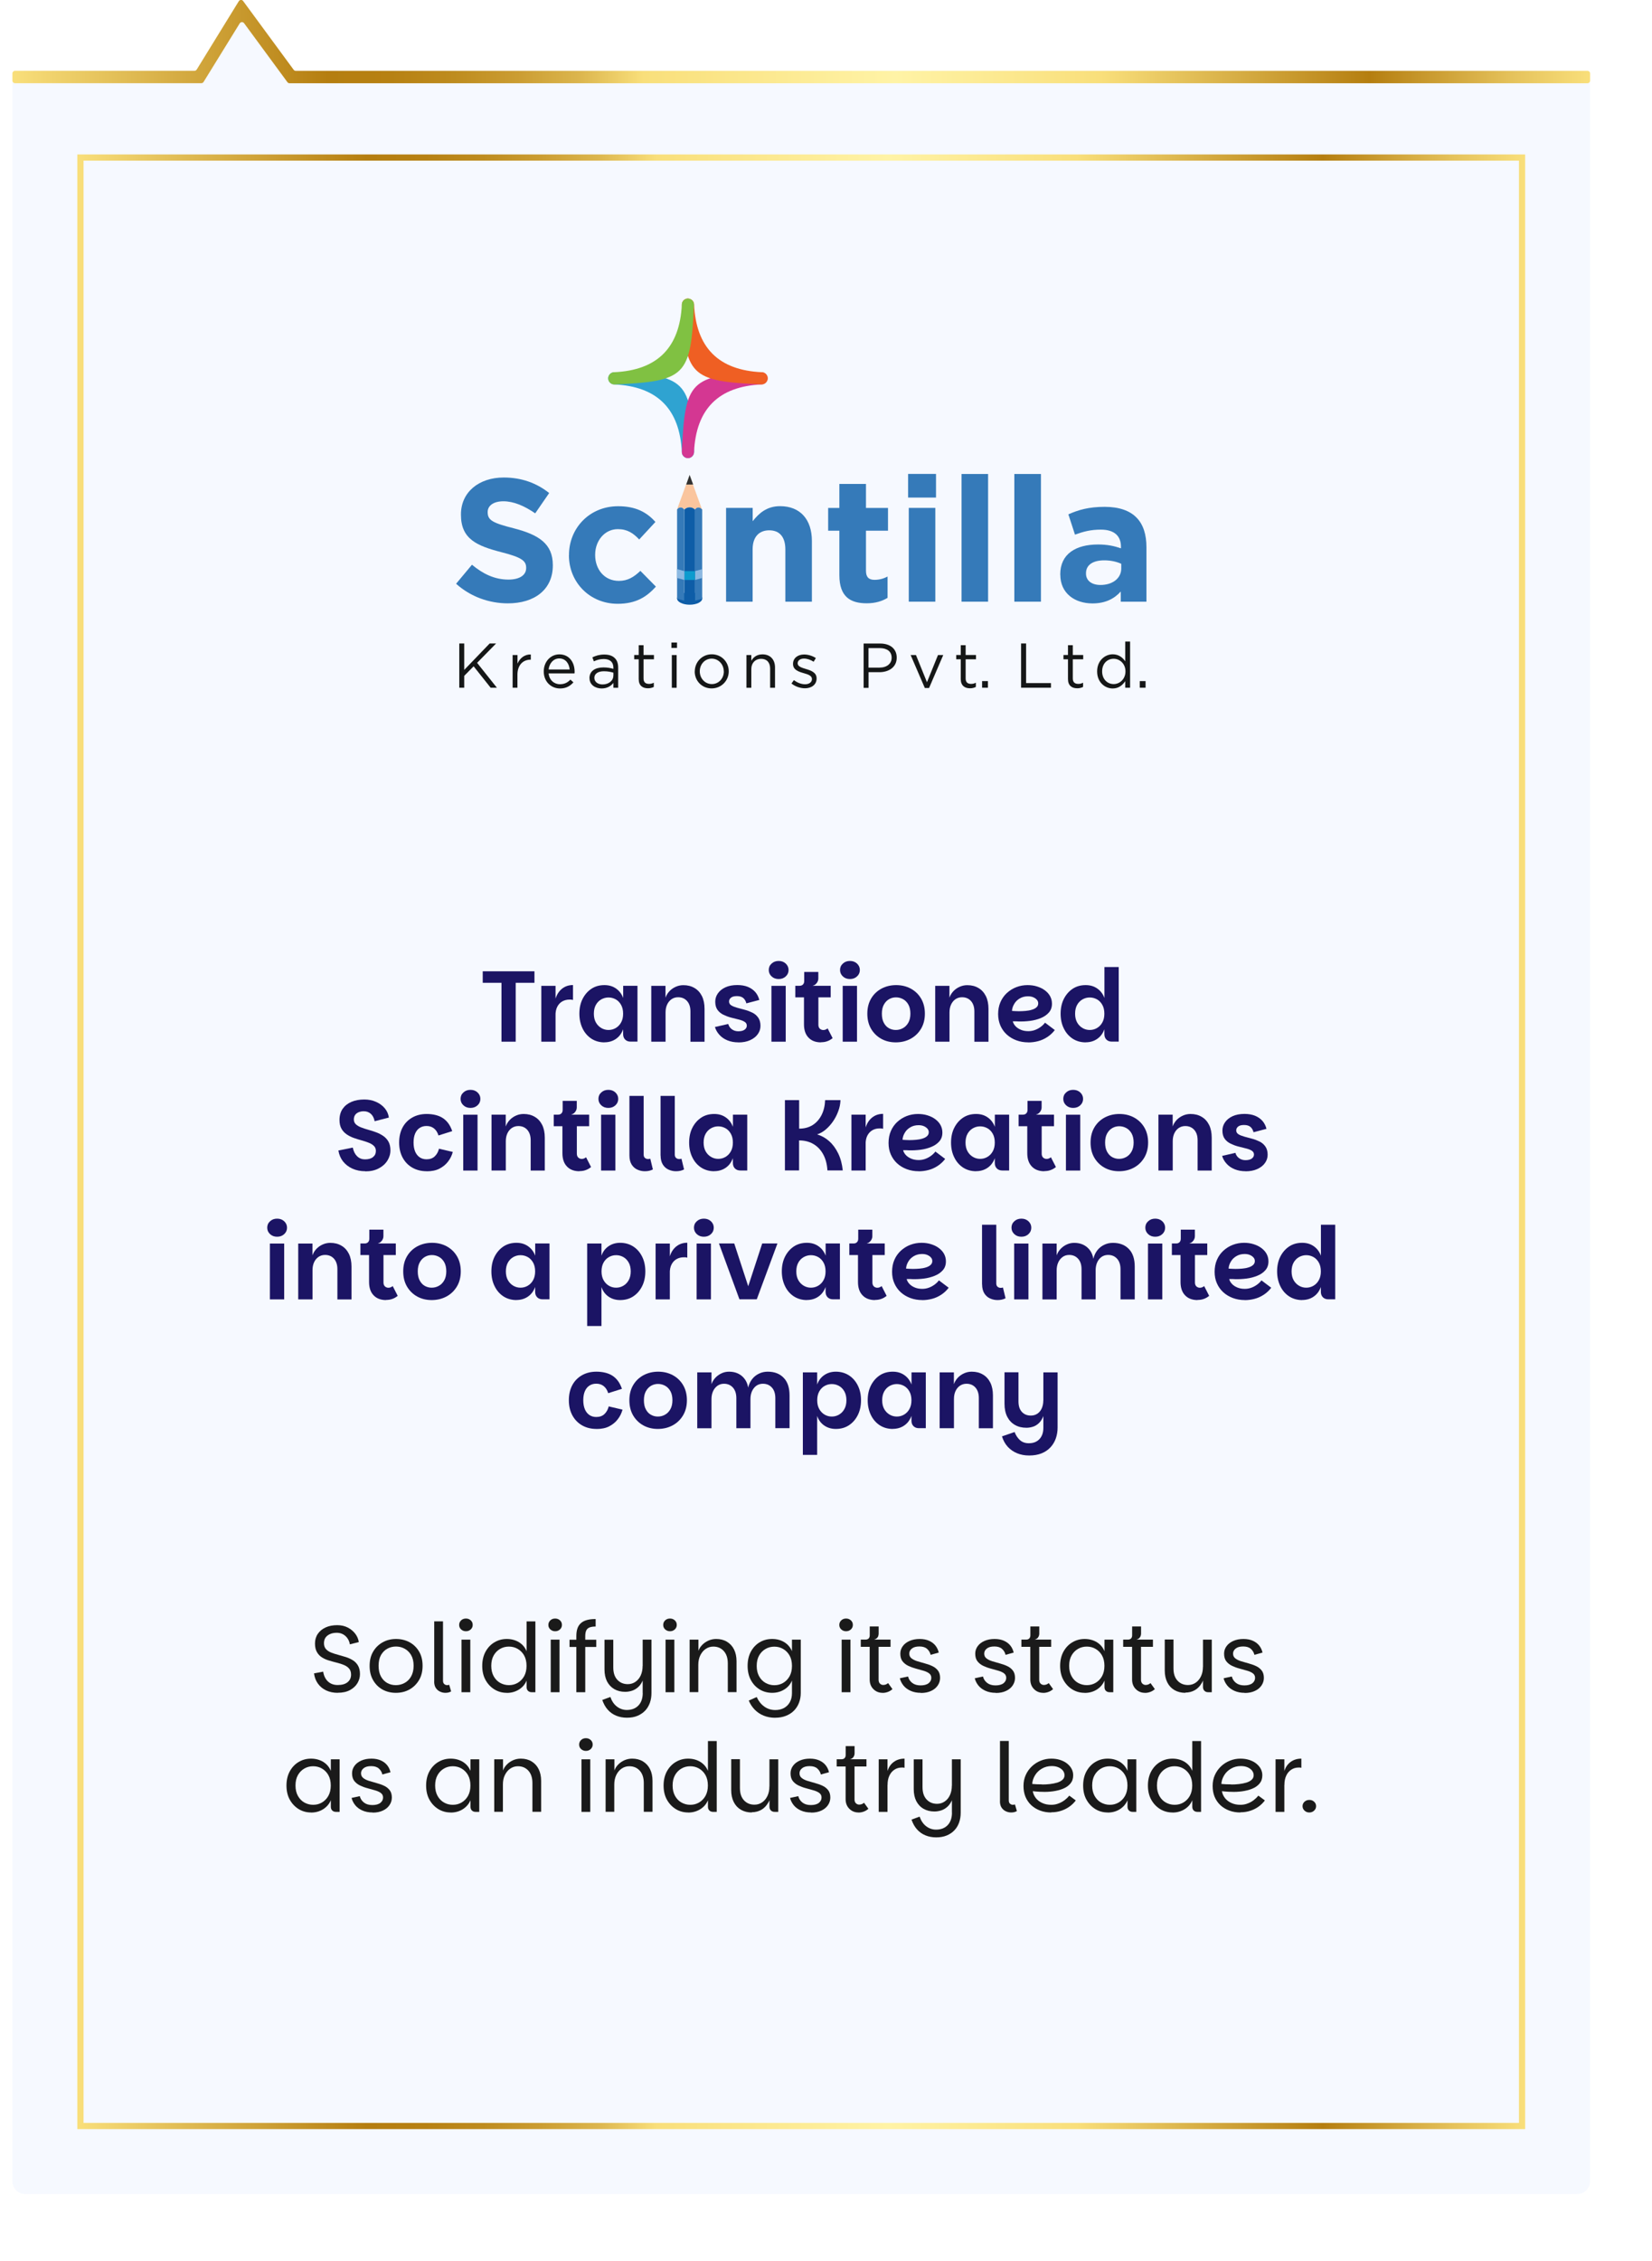 <svg xmlns="http://www.w3.org/2000/svg" xmlns:xlink="http://www.w3.org/1999/xlink" id="Layer_2" data-name="Layer 2" viewBox="0 0 267 365.22"><defs><style>      .cls-1 {        fill: none;        stroke: url(#linear-gradient-2);        stroke-miterlimit: 10;      }      .cls-2 {        fill: #8cb9e2;      }      .cls-3 {        fill: #fac59e;      }      .cls-4 {        fill: #80c142;      }      .cls-5 {        fill: #0e9bce;      }      .cls-6 {        fill: #151717;      }      .cls-7 {        fill: #0e5da7;      }      .cls-8 {        fill: #ef5f23;      }      .cls-9 {        fill: #d43792;      }      .cls-10 {        fill: #f6f9ff;        filter: url(#drop-shadow-1);      }      .cls-11 {        fill: #1b1464;      }      .cls-12 {        fill: #2fa3d1;      }      .cls-13 {        fill: #1a1a1a;      }      .cls-14 {        fill: #313130;      }      .cls-15 {        fill: url(#linear-gradient);      }      .cls-16 {        fill: #357ab9;      }    </style><filter id="drop-shadow-1" filterUnits="userSpaceOnUse"><feGaussianBlur stdDeviation="2"></feGaussianBlur></filter><linearGradient id="linear-gradient" x1="2" y1="6.72" x2="257" y2="6.72" gradientUnits="userSpaceOnUse"><stop offset="0" stop-color="#f9df7b"></stop><stop offset=".2" stop-color="#b57e10"></stop><stop offset=".24" stop-color="#b78113"></stop><stop offset=".28" stop-color="#be8c1f"></stop><stop offset=".32" stop-color="#cb9d32"></stop><stop offset=".36" stop-color="#dcb64e"></stop><stop offset=".39" stop-color="#f2d570"></stop><stop offset=".4" stop-color="#f9df7b"></stop><stop offset=".56" stop-color="#fff3a6"></stop><stop offset=".69" stop-color="#f9df7b"></stop><stop offset=".86" stop-color="#b57e10"></stop><stop offset=".95" stop-color="#e5c25b"></stop><stop offset="1" stop-color="#f9df7b"></stop></linearGradient><linearGradient id="linear-gradient-2" x1="12.5" y1="184.45" x2="246.5" y2="184.45" xlink:href="#linear-gradient"></linearGradient></defs><g id="Layer_1-2" data-name="Layer 1"><g><g><path class="cls-10" d="M254.9,354.45H4.1c-1.16,0-2.1-.94-2.1-2.1V13.55c0-1.16,.94-2.1,2.1-2.1H31.71c.69,0,1.34-.34,1.73-.91l3.56-7.09c.78-1.14,3.1-.05,4,1l5.11,6.27c.4,.46,.98,.73,1.59,.73H254.9c1.16,0,2.1,.94,2.1,2.1V352.34c0,1.16-.94,2.1-2.1,2.1Z"></path><path class="cls-15" d="M256.57,13.45H46.8c-.14,0-.27-.07-.35-.18l-7-9.52c-.18-.25-.55-.23-.71,.03l-5.84,9.46c-.08,.13-.22,.2-.37,.2H2.43c-.24,0-.43-.19-.43-.43v-1.14c0-.24,.19-.43,.43-.43H31.42c.15,0,.29-.08,.37-.2L38.59,.2c.16-.26,.53-.28,.71-.03l8.16,11.1c.08,.11,.21,.18,.35,.18h208.76c.24,0,.43,.19,.43,.43v1.14c0,.24-.19,.43-.43,.43Z"></path></g><rect class="cls-1" x="13" y="25.45" width="233" height="318"></rect></g><g><path class="cls-13" d="M54.59,273.47c-.7,0-1.33-.13-1.88-.39-.55-.26-.99-.63-1.33-1.1-.34-.47-.54-1.02-.63-1.65l1.48-.28c.11,.68,.37,1.21,.78,1.59,.41,.38,.93,.57,1.57,.57,.69,0,1.22-.15,1.6-.46,.38-.31,.56-.72,.56-1.22,0-.41-.11-.74-.32-.98-.21-.24-.49-.44-.84-.58-.35-.14-.72-.27-1.14-.37-.41-.1-.83-.22-1.24-.34-.42-.12-.8-.29-1.14-.5-.35-.21-.62-.5-.83-.86-.21-.36-.32-.82-.32-1.39,0-.6,.15-1.12,.45-1.56,.3-.44,.72-.79,1.26-1.04,.54-.25,1.17-.37,1.88-.37,.65,0,1.22,.13,1.72,.39,.5,.26,.9,.6,1.21,1.01,.31,.41,.49,.86,.56,1.33l-1.44,.37c-.1-.57-.35-1.02-.73-1.36-.39-.34-.85-.51-1.4-.51-.38,0-.73,.06-1.04,.19s-.56,.31-.74,.55-.28,.56-.28,.95,.11,.71,.32,.94c.21,.24,.49,.42,.83,.56,.35,.14,.72,.26,1.14,.37,.41,.11,.82,.23,1.24,.36,.41,.13,.79,.3,1.14,.52,.35,.22,.62,.5,.83,.86,.21,.36,.32,.82,.32,1.38,0,.52-.14,1-.41,1.46-.27,.46-.68,.83-1.21,1.12-.54,.29-1.2,.43-1.98,.43Z"></path><path class="cls-13" d="M63.98,273.47c-.8,0-1.53-.18-2.16-.53-.64-.36-1.14-.86-1.52-1.52s-.56-1.42-.56-2.31,.19-1.66,.57-2.3c.38-.65,.9-1.15,1.55-1.51,.65-.36,1.37-.53,2.16-.53s1.53,.18,2.18,.53c.65,.36,1.16,.86,1.54,1.51s.56,1.42,.56,2.3-.19,1.66-.58,2.31-.91,1.16-1.56,1.52c-.65,.36-1.38,.53-2.19,.53Zm0-1.24c.48,0,.95-.11,1.38-.34,.44-.23,.8-.57,1.07-1.04s.42-1.05,.42-1.75-.14-1.28-.41-1.74c-.27-.46-.63-.8-1.06-1.03-.43-.23-.89-.34-1.38-.34s-.96,.11-1.38,.34c-.43,.23-.77,.57-1.04,1.03-.26,.46-.39,1.04-.39,1.74s.13,1.28,.39,1.75c.26,.46,.6,.81,1.02,1.04s.88,.34,1.38,.34Z"></path><path class="cls-13" d="M70.18,271.65v-9.73h1.42v9.6c0,.24,.07,.42,.2,.53,.13,.12,.29,.18,.48,.18,.11,0,.22-.02,.32-.06l.31,1.07c-.26,.16-.57,.23-.93,.23-.29,0-.57-.06-.85-.19s-.51-.32-.69-.59c-.18-.27-.27-.62-.27-1.05Z"></path><path class="cls-13" d="M75.3,263.52c-.3,0-.56-.1-.77-.29-.22-.2-.32-.44-.32-.73s.11-.55,.32-.74c.21-.2,.47-.29,.78-.29s.56,.1,.77,.29c.22,.2,.32,.44,.32,.74s-.11,.53-.32,.73c-.22,.2-.47,.29-.77,.29Zm-.71,9.85v-8.49h1.42v8.49h-1.42Z"></path><path class="cls-13" d="M81.91,273.47c-.73,0-1.4-.18-2-.55-.6-.37-1.08-.88-1.44-1.53-.36-.65-.53-1.42-.53-2.28s.18-1.63,.53-2.28c.36-.65,.83-1.16,1.44-1.52,.6-.36,1.27-.54,2-.54s1.41,.18,1.98,.53c.57,.36,.97,.84,1.22,1.45v-4.82h1.42v11.44h-.59c-.26,0-.46-.08-.61-.23-.15-.15-.22-.36-.22-.6v-1.05c-.25,.61-.66,1.09-1.24,1.45-.58,.36-1.23,.54-1.96,.54Zm.34-1.24c.52,0,.99-.12,1.42-.37,.43-.25,.78-.61,1.04-1.07,.26-.47,.39-1.03,.39-1.68s-.13-1.22-.39-1.68c-.26-.46-.61-.81-1.04-1.06-.43-.25-.91-.37-1.42-.37s-.99,.12-1.42,.37-.78,.6-1.04,1.06c-.26,.46-.39,1.02-.39,1.68s.13,1.21,.39,1.68c.26,.47,.61,.83,1.04,1.07s.91,.37,1.42,.37Z"></path><path class="cls-13" d="M89.72,263.52c-.3,0-.56-.1-.77-.29-.22-.2-.32-.44-.32-.73s.11-.55,.32-.74c.21-.2,.47-.29,.78-.29s.56,.1,.77,.29c.22,.2,.32,.44,.32,.74s-.11,.53-.32,.73c-.22,.2-.47,.29-.77,.29Zm-.71,9.85v-8.49h1.42v8.49h-1.42Z"></path><path class="cls-13" d="M93.15,273.37v-7.31h-1.1v-1.17h1.1v-.59c0-.48,.06-.9,.18-1.24,.12-.34,.3-.62,.56-.85s.57-.39,.97-.5,.86-.16,1.41-.16v1.21c-.41,0-.74,.05-.99,.15-.25,.1-.43,.27-.53,.49s-.16,.52-.16,.9v.59h1.78v1.17h-1.78v7.31h-1.42Z"></path><path class="cls-13" d="M103.87,273.51v-8.63h1.42v8.63c0,.58-.09,1.11-.26,1.59-.18,.48-.43,.91-.77,1.26s-.76,.63-1.24,.83-1.05,.3-1.69,.3-1.22-.11-1.75-.33c-.53-.22-.98-.54-1.35-.96-.38-.42-.67-.95-.89-1.58l1.31-.48c.24,.68,.59,1.2,1.07,1.56,.47,.36,1.01,.54,1.59,.54,.79,0,1.42-.25,1.88-.73,.46-.49,.69-1.16,.69-2.02Zm.4-4.16c-.01,.78-.12,1.43-.32,1.95-.2,.52-.46,.92-.77,1.21-.31,.29-.66,.5-1.03,.62-.37,.12-.74,.18-1.11,.18-.67,0-1.26-.15-1.76-.44-.5-.29-.89-.71-1.17-1.24-.27-.54-.41-1.18-.41-1.92v-4.82h1.42v4.48c0,.87,.22,1.53,.66,2,.44,.47,1,.7,1.69,.7,.46,0,.88-.13,1.24-.38s.65-.6,.85-1.04c.2-.44,.3-.95,.3-1.52l.4,.22Z"></path><path class="cls-13" d="M108.28,263.52c-.3,0-.56-.1-.77-.29-.22-.2-.32-.44-.32-.73s.11-.55,.32-.74c.21-.2,.47-.29,.78-.29s.56,.1,.77,.29c.22,.2,.32,.44,.32,.74s-.11,.53-.32,.73c-.22,.2-.47,.29-.77,.29Zm-.71,9.85v-8.49h1.42v8.49h-1.42Z"></path><path class="cls-13" d="M111.46,273.37v-8.49h1.42v1.81c.12-.35,.33-.67,.61-.96,.28-.29,.62-.52,1.01-.7,.39-.17,.81-.26,1.25-.26,.67,0,1.25,.15,1.75,.45,.49,.3,.88,.72,1.14,1.25s.4,1.17,.4,1.9v4.99h-1.41v-4.64c0-.86-.22-1.52-.65-2s-1-.72-1.7-.72c-.45,0-.86,.13-1.23,.38-.37,.25-.65,.6-.87,1.04-.21,.44-.32,.95-.32,1.53v4.41h-1.42Z"></path><path class="cls-13" d="M125.32,277.5c-.71,0-1.35-.12-1.91-.35-.56-.23-1.04-.56-1.45-.98-.4-.42-.72-.91-.94-1.45l1.28-.57c.29,.64,.69,1.15,1.21,1.53,.52,.38,1.12,.57,1.8,.57,.53,0,.99-.11,1.39-.32,.4-.22,.72-.53,.95-.94s.35-.9,.35-1.48v-2.03c-.25,.61-.66,1.09-1.24,1.45-.58,.36-1.23,.54-1.96,.54s-1.43-.18-2.03-.55c-.6-.37-1.08-.88-1.42-1.53-.35-.65-.52-1.42-.52-2.28s.17-1.63,.52-2.28c.35-.65,.82-1.16,1.42-1.52,.6-.36,1.28-.54,2.03-.54s1.41,.18,1.98,.53c.57,.36,.97,.84,1.22,1.45v-1.87h1.42v8.61c0,.58-.1,1.11-.29,1.6-.19,.49-.46,.91-.82,1.27-.36,.36-.79,.63-1.3,.83s-1.08,.3-1.71,.3Zm-.17-5.26c.52,0,.99-.12,1.42-.37,.43-.25,.78-.61,1.04-1.07,.26-.47,.39-1.03,.39-1.68s-.13-1.22-.39-1.68c-.26-.46-.61-.81-1.04-1.06-.43-.25-.91-.37-1.42-.37s-.99,.12-1.42,.37-.78,.6-1.04,1.06c-.26,.46-.39,1.02-.39,1.68s.13,1.21,.39,1.68c.26,.47,.61,.83,1.04,1.07s.91,.37,1.42,.37Z"></path><path class="cls-13" d="M136.74,263.52c-.3,0-.56-.1-.77-.29-.22-.2-.32-.44-.32-.73s.11-.55,.32-.74c.21-.2,.47-.29,.78-.29s.56,.1,.77,.29c.22,.2,.32,.44,.32,.74s-.11,.53-.32,.73c-.22,.2-.47,.29-.77,.29Zm-.71,9.85v-8.49h1.42v8.49h-1.42Z"></path><path class="cls-13" d="M142.64,273.47c-.59,0-1.08-.2-1.48-.6-.4-.4-.6-.92-.6-1.57v-5.26h-1.44v-1.17h4.81v1.17h-1.93v5.32c0,.27,.07,.47,.22,.62s.33,.22,.53,.22c.15,0,.3-.03,.43-.08,.13-.06,.25-.13,.36-.22l.7,.97c-.22,.2-.46,.35-.73,.45-.27,.1-.56,.16-.88,.16Zm-2.75-7.98v-.62c.22,0,.38-.06,.5-.18,.12-.12,.18-.29,.18-.52v-1.42h1.44v1.17c0,.14-.03,.28-.08,.42s-.14,.25-.26,.34c-.11,.09-.25,.15-.4,.19l-1.38,.62Z"></path><path class="cls-13" d="M148.82,273.47c-.62,0-1.17-.11-1.64-.32-.47-.21-.86-.49-1.15-.85-.29-.36-.49-.75-.6-1.18l1.33-.29c.1,.42,.33,.77,.68,1.04,.35,.27,.8,.4,1.35,.4s1-.12,1.29-.35c.29-.23,.44-.52,.44-.87,0-.31-.12-.55-.36-.73-.24-.18-.55-.32-.94-.43-.38-.11-.79-.23-1.21-.34s-.83-.26-1.21-.44-.69-.43-.93-.73c-.24-.31-.36-.72-.36-1.24,0-.44,.13-.84,.39-1.2,.26-.36,.62-.64,1.09-.85,.47-.21,1.02-.32,1.65-.32,.59,0,1.09,.1,1.52,.29,.42,.19,.77,.45,1.03,.78,.26,.33,.44,.71,.53,1.13l-1.31,.36c-.09-.38-.28-.7-.57-.96s-.7-.39-1.24-.39-.93,.11-1.21,.33c-.28,.22-.43,.49-.43,.82s.12,.59,.36,.77,.54,.34,.92,.46c.38,.12,.78,.23,1.21,.35,.43,.11,.83,.25,1.21,.43,.38,.17,.68,.41,.92,.71,.24,.3,.36,.71,.36,1.21,0,.44-.13,.85-.38,1.22-.25,.37-.61,.67-1.07,.88-.46,.22-1.01,.33-1.64,.33Z"></path><path class="cls-13" d="M160.93,273.47c-.62,0-1.17-.11-1.64-.32-.47-.21-.86-.49-1.15-.85-.29-.36-.49-.75-.6-1.18l1.33-.29c.1,.42,.33,.77,.68,1.04,.35,.27,.8,.4,1.35,.4s1-.12,1.29-.35c.29-.23,.44-.52,.44-.87,0-.31-.12-.55-.36-.73-.24-.18-.55-.32-.94-.43-.38-.11-.79-.23-1.21-.34-.43-.11-.83-.26-1.21-.44s-.69-.43-.93-.73c-.24-.31-.36-.72-.36-1.24,0-.44,.13-.84,.39-1.2s.62-.64,1.09-.85c.47-.21,1.02-.32,1.65-.32,.59,0,1.09,.1,1.52,.29,.42,.19,.77,.45,1.03,.78,.26,.33,.44,.71,.53,1.13l-1.31,.36c-.09-.38-.28-.7-.57-.96-.29-.26-.7-.39-1.24-.39s-.93,.11-1.21,.33c-.28,.22-.43,.49-.43,.82s.12,.59,.36,.77c.24,.19,.54,.34,.92,.46s.78,.23,1.21,.35,.83,.25,1.21,.43c.38,.17,.68,.41,.92,.71,.24,.3,.36,.71,.36,1.21,0,.44-.13,.85-.38,1.22s-.61,.67-1.07,.88c-.46,.22-1.01,.33-1.64,.33Z"></path><path class="cls-13" d="M168.6,273.47c-.59,0-1.08-.2-1.48-.6-.4-.4-.6-.92-.6-1.57v-5.26h-1.44v-1.17h4.81v1.17h-1.93v5.32c0,.27,.07,.47,.22,.62,.15,.14,.33,.22,.53,.22,.15,0,.3-.03,.43-.08s.25-.13,.36-.22l.7,.97c-.22,.2-.46,.35-.73,.45-.27,.1-.56,.16-.88,.16Zm-2.75-7.98v-.62c.22,0,.38-.06,.5-.18,.12-.12,.18-.29,.18-.52v-1.42h1.44v1.17c0,.14-.03,.28-.09,.42s-.14,.25-.25,.34c-.11,.09-.25,.15-.4,.19l-1.38,.62Z"></path><path class="cls-13" d="M175.31,273.47c-.73,0-1.4-.18-2-.55-.6-.37-1.08-.88-1.44-1.53-.36-.65-.53-1.42-.53-2.28s.18-1.63,.53-2.28c.36-.65,.83-1.16,1.44-1.52,.6-.36,1.27-.54,2-.54s1.41,.18,1.98,.53c.57,.36,.97,.84,1.22,1.45v-1.87h1.42v8.49h-.59c-.26,0-.46-.08-.61-.23-.15-.15-.22-.36-.22-.6v-1.05c-.26,.61-.67,1.09-1.24,1.45-.57,.36-1.22,.54-1.96,.54Zm.34-1.24c.52,0,.99-.12,1.42-.37,.43-.25,.78-.61,1.04-1.07,.26-.47,.39-1.03,.39-1.68s-.13-1.22-.39-1.68c-.26-.46-.61-.81-1.04-1.06-.43-.25-.91-.37-1.42-.37s-.99,.12-1.42,.37-.78,.6-1.04,1.06c-.26,.46-.39,1.02-.39,1.68s.13,1.21,.39,1.68c.26,.47,.61,.83,1.04,1.07s.91,.37,1.42,.37Z"></path><path class="cls-13" d="M185.05,273.47c-.59,0-1.08-.2-1.48-.6-.4-.4-.6-.92-.6-1.57v-5.26h-1.44v-1.17h4.81v1.17h-1.93v5.32c0,.27,.07,.47,.22,.62,.15,.14,.33,.22,.53,.22,.15,0,.3-.03,.43-.08s.25-.13,.36-.22l.7,.97c-.22,.2-.46,.35-.73,.45-.27,.1-.56,.16-.88,.16Zm-2.75-7.98v-.62c.22,0,.38-.06,.5-.18s.18-.29,.18-.52v-1.42h1.44v1.17c0,.14-.03,.28-.09,.42-.06,.13-.14,.25-.26,.34-.11,.09-.25,.15-.4,.19l-1.38,.62Z"></path><path class="cls-13" d="M191.58,273.47c-.67,0-1.26-.15-1.76-.44-.5-.29-.89-.71-1.16-1.25-.27-.54-.41-1.17-.41-1.92v-5h1.41v4.65c0,.87,.22,1.53,.66,2,.44,.47,1,.7,1.69,.7,.46,0,.88-.13,1.24-.38,.37-.25,.65-.6,.86-1.04,.21-.44,.31-.95,.31-1.52l.31,.49c-.01,.83-.16,1.52-.46,2.06s-.68,.95-1.14,1.21c-.47,.27-.99,.4-1.55,.4Zm2.85-.94v-7.65h1.42v8.49h-.59c-.25,0-.45-.08-.6-.23-.15-.15-.23-.36-.23-.6Z"></path><path class="cls-13" d="M201.15,273.47c-.62,0-1.17-.11-1.64-.32-.47-.21-.86-.49-1.15-.85-.29-.36-.49-.75-.6-1.18l1.33-.29c.1,.42,.33,.77,.68,1.04,.35,.27,.8,.4,1.35,.4s1-.12,1.29-.35c.29-.23,.44-.52,.44-.87,0-.31-.12-.55-.36-.73-.24-.18-.55-.32-.94-.43-.38-.11-.79-.23-1.21-.34-.43-.11-.83-.26-1.21-.44-.38-.18-.69-.43-.93-.73-.24-.31-.36-.72-.36-1.24,0-.44,.13-.84,.39-1.2,.26-.36,.62-.64,1.09-.85,.47-.21,1.02-.32,1.65-.32,.59,0,1.09,.1,1.52,.29,.42,.19,.77,.45,1.03,.78s.44,.71,.53,1.13l-1.31,.36c-.09-.38-.28-.7-.57-.96-.29-.26-.7-.39-1.24-.39s-.93,.11-1.21,.33-.43,.49-.43,.82,.12,.59,.36,.77c.24,.19,.54,.34,.92,.46,.38,.12,.78,.23,1.21,.35s.83,.25,1.21,.43c.38,.17,.68,.41,.92,.71,.24,.3,.36,.71,.36,1.21,0,.44-.13,.85-.38,1.22-.25,.37-.61,.67-1.07,.88-.46,.22-1.01,.33-1.64,.33Z"></path><path class="cls-13" d="M50.27,292.8c-.73,0-1.4-.18-2-.55s-1.08-.88-1.44-1.53c-.36-.65-.53-1.42-.53-2.28s.18-1.63,.53-2.28c.36-.65,.83-1.16,1.44-1.52,.6-.36,1.27-.54,2-.54s1.41,.18,1.98,.53c.57,.36,.97,.84,1.22,1.45v-1.87h1.42v8.49h-.59c-.26,0-.46-.08-.61-.23-.15-.15-.22-.36-.22-.6v-1.05c-.26,.61-.67,1.09-1.24,1.45-.57,.36-1.22,.54-1.96,.54Zm.34-1.24c.52,0,.99-.12,1.42-.37,.43-.25,.78-.61,1.04-1.07,.26-.47,.39-1.03,.39-1.68s-.13-1.22-.39-1.68c-.26-.46-.61-.81-1.04-1.06-.43-.25-.91-.37-1.42-.37s-.99,.12-1.42,.37-.78,.6-1.04,1.06c-.26,.46-.39,1.02-.39,1.68s.13,1.21,.39,1.68c.26,.47,.61,.83,1.04,1.07s.91,.37,1.42,.37Z"></path><path class="cls-13" d="M60.21,292.8c-.62,0-1.17-.11-1.64-.32-.47-.21-.86-.49-1.15-.85-.29-.36-.49-.75-.6-1.18l1.33-.29c.1,.42,.33,.77,.68,1.04,.35,.27,.8,.4,1.35,.4s1-.12,1.29-.35c.29-.23,.44-.52,.44-.87,0-.31-.12-.55-.36-.73-.24-.18-.55-.32-.94-.43-.38-.11-.79-.23-1.21-.34-.43-.11-.83-.26-1.21-.44s-.69-.43-.93-.73c-.24-.31-.36-.72-.36-1.24,0-.44,.13-.84,.39-1.2s.62-.64,1.09-.85c.47-.21,1.02-.32,1.65-.32,.59,0,1.09,.1,1.52,.29,.42,.19,.77,.45,1.03,.78,.26,.33,.44,.71,.53,1.13l-1.31,.36c-.09-.38-.28-.7-.57-.96-.29-.26-.7-.39-1.24-.39s-.93,.11-1.21,.33c-.28,.22-.43,.49-.43,.82s.12,.59,.36,.77c.24,.19,.54,.34,.92,.46s.78,.23,1.21,.35,.83,.25,1.21,.43c.38,.17,.68,.41,.92,.71,.24,.3,.36,.71,.36,1.21,0,.44-.13,.85-.38,1.22s-.61,.67-1.07,.88c-.46,.22-1.01,.33-1.64,.33Z"></path><path class="cls-13" d="M72.84,292.8c-.73,0-1.4-.18-2-.55s-1.08-.88-1.44-1.53c-.36-.65-.53-1.42-.53-2.28s.18-1.63,.53-2.28c.36-.65,.83-1.16,1.44-1.52,.6-.36,1.27-.54,2-.54s1.41,.18,1.98,.53c.57,.36,.97,.84,1.22,1.45v-1.87h1.42v8.49h-.59c-.26,0-.46-.08-.61-.23-.15-.15-.22-.36-.22-.6v-1.05c-.26,.61-.67,1.09-1.24,1.45-.57,.36-1.22,.54-1.96,.54Zm.34-1.24c.52,0,.99-.12,1.42-.37,.43-.25,.78-.61,1.04-1.07,.26-.47,.39-1.03,.39-1.68s-.13-1.22-.39-1.68c-.26-.46-.61-.81-1.04-1.06-.43-.25-.91-.37-1.42-.37s-.99,.12-1.42,.37c-.43,.25-.78,.6-1.04,1.06-.26,.46-.39,1.02-.39,1.68s.13,1.21,.39,1.68c.26,.47,.61,.83,1.04,1.07,.43,.25,.91,.37,1.42,.37Z"></path><path class="cls-13" d="M79.88,292.7v-8.49h1.42v1.81c.12-.35,.33-.67,.61-.96,.28-.29,.62-.52,1.01-.7,.39-.17,.81-.26,1.25-.26,.67,0,1.25,.15,1.75,.45,.49,.3,.88,.72,1.14,1.25s.4,1.17,.4,1.9v4.99h-1.41v-4.64c0-.86-.22-1.52-.65-2-.43-.48-1-.72-1.7-.72-.45,0-.86,.13-1.23,.38-.37,.25-.65,.6-.87,1.04s-.32,.95-.32,1.53v4.41h-1.42Z"></path><path class="cls-13" d="M94.69,282.85c-.3,0-.56-.1-.77-.29-.22-.2-.32-.44-.32-.73s.11-.55,.32-.74c.21-.2,.47-.29,.78-.29s.56,.1,.77,.29c.22,.2,.32,.44,.32,.74s-.11,.53-.32,.73c-.22,.2-.47,.29-.77,.29Zm-.71,9.85v-8.49h1.42v8.49h-1.42Z"></path><path class="cls-13" d="M97.88,292.7v-8.49h1.42v1.81c.12-.35,.33-.67,.61-.96,.28-.29,.62-.52,1.01-.7,.39-.17,.81-.26,1.25-.26,.67,0,1.25,.15,1.75,.45,.49,.3,.88,.72,1.14,1.25,.27,.54,.4,1.17,.4,1.9v4.99h-1.41v-4.64c0-.86-.22-1.52-.65-2s-1-.72-1.7-.72c-.45,0-.86,.13-1.23,.38-.37,.25-.65,.6-.87,1.04-.21,.44-.32,.95-.32,1.53v4.41h-1.42Z"></path><path class="cls-13" d="M111.22,292.8c-.73,0-1.4-.18-2-.55s-1.08-.88-1.44-1.53c-.36-.65-.53-1.42-.53-2.28s.18-1.63,.53-2.28c.36-.65,.83-1.16,1.44-1.52,.6-.36,1.27-.54,2-.54s1.41,.18,1.98,.53c.57,.36,.97,.84,1.22,1.45v-4.82h1.42v11.44h-.59c-.26,0-.46-.08-.61-.23-.15-.15-.22-.36-.22-.6v-1.05c-.25,.61-.66,1.09-1.24,1.45-.58,.36-1.23,.54-1.96,.54Zm.34-1.24c.52,0,.99-.12,1.42-.37,.43-.25,.78-.61,1.04-1.07,.26-.47,.39-1.03,.39-1.68s-.13-1.22-.39-1.68c-.26-.46-.61-.81-1.04-1.06-.43-.25-.91-.37-1.42-.37s-.99,.12-1.42,.37-.78,.6-1.04,1.06c-.26,.46-.39,1.02-.39,1.68s.13,1.21,.39,1.68c.26,.47,.61,.83,1.04,1.07s.91,.37,1.42,.37Z"></path><path class="cls-13" d="M121.51,292.8c-.67,0-1.26-.15-1.76-.44-.5-.29-.89-.71-1.16-1.25-.27-.54-.41-1.17-.41-1.92v-5h1.41v4.65c0,.87,.22,1.53,.66,2,.44,.47,1,.7,1.69,.7,.46,0,.88-.13,1.24-.38,.37-.25,.65-.6,.86-1.04,.21-.44,.31-.95,.31-1.52l.31,.49c-.01,.83-.16,1.52-.46,2.06s-.68,.95-1.14,1.21c-.47,.27-.99,.4-1.55,.4Zm2.85-.94v-7.65h1.42v8.49h-.59c-.25,0-.45-.08-.6-.23-.15-.15-.23-.36-.23-.6Z"></path><path class="cls-13" d="M131.08,292.8c-.62,0-1.17-.11-1.64-.32-.47-.21-.86-.49-1.15-.85-.29-.36-.49-.75-.6-1.18l1.33-.29c.1,.42,.33,.77,.68,1.04,.35,.27,.8,.4,1.35,.4s1-.12,1.29-.35c.29-.23,.44-.52,.44-.87,0-.31-.12-.55-.36-.73-.24-.18-.55-.32-.94-.43-.38-.11-.79-.23-1.21-.34-.43-.11-.83-.26-1.21-.44-.38-.18-.69-.43-.93-.73-.24-.31-.36-.72-.36-1.24,0-.44,.13-.84,.39-1.2,.26-.36,.62-.64,1.09-.85,.47-.21,1.02-.32,1.65-.32,.59,0,1.09,.1,1.52,.29,.42,.19,.77,.45,1.03,.78s.44,.71,.53,1.13l-1.31,.36c-.09-.38-.28-.7-.57-.96-.29-.26-.7-.39-1.24-.39s-.93,.11-1.21,.33-.43,.49-.43,.82,.12,.59,.36,.77c.24,.19,.54,.34,.92,.46,.38,.12,.78,.23,1.21,.35s.83,.25,1.21,.43c.38,.17,.68,.41,.92,.71,.24,.3,.36,.71,.36,1.21,0,.44-.13,.85-.38,1.22-.25,.37-.61,.67-1.07,.88-.46,.22-1.01,.33-1.64,.33Z"></path><path class="cls-13" d="M138.75,292.8c-.59,0-1.08-.2-1.48-.6-.4-.4-.6-.92-.6-1.57v-5.26h-1.44v-1.17h4.81v1.17h-1.93v5.32c0,.27,.07,.47,.22,.62,.15,.14,.33,.22,.53,.22,.15,0,.3-.03,.43-.08s.25-.13,.36-.22l.7,.97c-.22,.2-.46,.35-.73,.45-.27,.1-.56,.16-.88,.16Zm-2.75-7.98v-.62c.22,0,.38-.06,.5-.18,.12-.12,.18-.29,.18-.52v-1.42h1.44v1.17c0,.14-.03,.28-.09,.42s-.14,.25-.25,.34c-.11,.09-.25,.15-.4,.19l-1.38,.62Z"></path><path class="cls-13" d="M142.02,292.7v-8.49h1.42v8.49h-1.42Zm.91-4.34l.51-2.26c.2-.63,.54-1.12,1.02-1.47,.48-.35,1.06-.53,1.73-.53v1.48c-.08-.02-.16-.03-.24-.04-.08,0-.15,0-.22,0-.44,0-.84,.12-1.18,.35-.35,.23-.62,.56-.81,.97-.2,.42-.29,.92-.29,1.49h-.51Z"></path><path class="cls-13" d="M153.85,292.84v-8.63h1.42v8.63c0,.58-.09,1.11-.26,1.59s-.43,.91-.77,1.26c-.34,.36-.76,.63-1.24,.83-.49,.2-1.05,.3-1.69,.3s-1.22-.11-1.75-.33c-.53-.22-.98-.54-1.35-.96-.38-.42-.67-.95-.89-1.58l1.31-.48c.24,.68,.59,1.2,1.07,1.56,.47,.36,1.01,.54,1.59,.54,.79,0,1.42-.25,1.88-.73,.46-.49,.69-1.16,.69-2.02Zm.4-4.16c-.01,.78-.12,1.43-.32,1.95-.2,.52-.46,.92-.77,1.21-.31,.29-.66,.5-1.03,.62-.37,.12-.74,.18-1.11,.18-.67,0-1.26-.15-1.76-.44-.51-.29-.89-.71-1.17-1.24-.27-.54-.41-1.18-.41-1.92v-4.82h1.42v4.48c0,.87,.22,1.53,.66,2,.44,.47,1,.7,1.69,.7,.46,0,.88-.13,1.24-.38,.37-.25,.65-.6,.85-1.04,.2-.44,.3-.95,.3-1.52l.4,.22Z"></path><path class="cls-13" d="M161.62,290.98v-9.73h1.42v9.6c0,.24,.07,.42,.2,.53,.13,.12,.29,.18,.48,.18,.11,0,.22-.02,.32-.06l.31,1.07c-.26,.16-.57,.23-.93,.23-.29,0-.57-.06-.85-.19s-.51-.32-.69-.59c-.18-.27-.27-.62-.27-1.05Z"></path><path class="cls-13" d="M169.92,292.8c-.66,0-1.27-.1-1.82-.31-.55-.21-1.03-.5-1.43-.87-.4-.38-.71-.83-.93-1.35-.22-.53-.32-1.11-.32-1.76s.12-1.23,.36-1.76c.24-.54,.57-1,.99-1.4s.9-.7,1.44-.92c.54-.22,1.11-.33,1.69-.33,.53,0,1.01,.07,1.44,.21,.43,.14,.81,.33,1.12,.58,.31,.25,.56,.53,.73,.85s.26,.67,.26,1.05c0,.54-.15,.98-.45,1.34s-.7,.63-1.19,.83c-.49,.2-1.04,.34-1.63,.42-.59,.08-1.19,.11-1.79,.08-.17,0-.35,0-.54-.02-.2-.01-.38-.02-.54-.04-.17-.02-.29-.03-.39-.04,.06,.4,.23,.77,.49,1.11,.27,.34,.62,.61,1.05,.8,.43,.2,.92,.29,1.45,.29,.41,0,.81-.07,1.18-.22,.38-.14,.71-.33,1.01-.56,.29-.23,.53-.46,.72-.7l1.05,.77c-.27,.37-.6,.7-1.01,.99-.4,.29-.85,.52-1.35,.68-.49,.17-1.03,.25-1.61,.25Zm-1.5-4.52c.41,0,.83-.02,1.25-.07,.42-.05,.81-.12,1.18-.23,.36-.11,.65-.26,.87-.46,.22-.2,.33-.44,.33-.73s-.09-.54-.27-.77c-.18-.22-.43-.4-.74-.53-.31-.13-.67-.19-1.06-.19-.59,0-1.12,.14-1.58,.41-.47,.27-.84,.63-1.11,1.07s-.43,.91-.46,1.41c.19,.02,.42,.04,.69,.05,.27,.01,.57,.02,.9,.02Z"></path><path class="cls-13" d="M179.03,292.8c-.73,0-1.4-.18-2-.55-.6-.37-1.08-.88-1.44-1.53-.36-.65-.53-1.42-.53-2.28s.18-1.63,.53-2.28c.36-.65,.83-1.16,1.44-1.52,.6-.36,1.27-.54,2-.54s1.41,.18,1.98,.53c.57,.36,.97,.84,1.22,1.45v-1.87h1.42v8.49h-.59c-.26,0-.46-.08-.61-.23-.15-.15-.22-.36-.22-.6v-1.05c-.26,.61-.67,1.09-1.24,1.45-.57,.36-1.22,.54-1.96,.54Zm.34-1.24c.52,0,.99-.12,1.42-.37,.43-.25,.78-.61,1.04-1.07,.26-.47,.39-1.03,.39-1.68s-.13-1.22-.39-1.68c-.26-.46-.61-.81-1.04-1.06-.43-.25-.91-.37-1.42-.37s-.99,.12-1.42,.37-.78,.6-1.04,1.06c-.26,.46-.39,1.02-.39,1.68s.13,1.21,.39,1.68c.26,.47,.61,.83,1.04,1.07s.91,.37,1.42,.37Z"></path><path class="cls-13" d="M189.5,292.8c-.73,0-1.4-.18-2-.55-.6-.37-1.08-.88-1.44-1.53-.36-.65-.53-1.42-.53-2.28s.18-1.63,.53-2.28c.36-.65,.83-1.16,1.44-1.52,.6-.36,1.27-.54,2-.54s1.41,.18,1.98,.53c.57,.36,.97,.84,1.22,1.45v-4.82h1.42v11.44h-.59c-.26,0-.46-.08-.61-.23-.15-.15-.22-.36-.22-.6v-1.05c-.25,.61-.66,1.09-1.24,1.45-.58,.36-1.23,.54-1.96,.54Zm.34-1.24c.52,0,.99-.12,1.42-.37,.43-.25,.78-.61,1.04-1.07,.26-.47,.39-1.03,.39-1.68s-.13-1.22-.39-1.68c-.26-.46-.61-.81-1.04-1.06-.43-.25-.91-.37-1.42-.37s-.99,.12-1.42,.37-.78,.6-1.04,1.06c-.26,.46-.39,1.02-.39,1.68s.13,1.21,.39,1.68c.26,.47,.61,.83,1.04,1.07s.91,.37,1.42,.37Z"></path><path class="cls-13" d="M200.49,292.8c-.66,0-1.27-.1-1.82-.31-.55-.21-1.03-.5-1.43-.87-.4-.38-.71-.83-.93-1.35-.22-.53-.32-1.11-.32-1.76s.12-1.23,.36-1.76,.57-1,.99-1.4,.9-.7,1.44-.92c.54-.22,1.11-.33,1.69-.33,.53,0,1.01,.07,1.44,.21,.43,.14,.81,.33,1.12,.58,.31,.25,.56,.53,.73,.85,.17,.32,.26,.67,.26,1.05,0,.54-.15,.98-.45,1.34-.3,.36-.7,.63-1.19,.83-.5,.2-1.04,.34-1.63,.42-.59,.08-1.19,.11-1.79,.08-.17,0-.35,0-.54-.02-.2-.01-.38-.02-.54-.04s-.29-.03-.39-.04c.06,.4,.23,.77,.49,1.11,.27,.34,.62,.61,1.05,.8,.43,.2,.92,.29,1.45,.29,.41,0,.81-.07,1.18-.22,.38-.14,.71-.33,1-.56,.29-.23,.53-.46,.72-.7l1.05,.77c-.27,.37-.6,.7-1,.99-.4,.29-.85,.52-1.35,.68-.5,.17-1.03,.25-1.61,.25Zm-1.5-4.52c.41,0,.83-.02,1.25-.07,.42-.05,.81-.12,1.18-.23,.36-.11,.65-.26,.87-.46,.22-.2,.33-.44,.33-.73s-.09-.54-.27-.77c-.18-.22-.43-.4-.74-.53s-.67-.19-1.06-.19c-.59,0-1.12,.14-1.58,.41-.47,.27-.84,.63-1.11,1.07-.27,.44-.43,.91-.46,1.41,.19,.02,.41,.04,.69,.05,.27,.01,.57,.02,.9,.02Z"></path><path class="cls-13" d="M206.16,292.7v-8.49h1.42v8.49h-1.42Zm.91-4.34l.51-2.26c.2-.63,.54-1.12,1.02-1.47,.48-.35,1.06-.53,1.73-.53v1.48c-.08-.02-.16-.03-.24-.04-.08,0-.15,0-.22,0-.44,0-.84,.12-1.18,.35-.35,.23-.62,.56-.81,.97-.2,.42-.29,.92-.29,1.49h-.51Z"></path><path class="cls-13" d="M211.62,292.8c-.31,0-.57-.1-.78-.3-.21-.2-.32-.44-.32-.72s.11-.53,.32-.72c.21-.19,.47-.29,.78-.29s.55,.09,.77,.29c.21,.19,.32,.43,.32,.72s-.11,.52-.32,.72c-.21,.2-.47,.3-.77,.3Z"></path></g><g><path class="cls-11" d="M78.02,156.91h8.36v1.86h-3.03v9.51h-2.3v-9.51h-3.03v-1.86Z"></path><path class="cls-11" d="M87.49,168.28v-9.02h2.3v9.02h-2.3Zm1.81-4.22l.49-2.74c.21-.67,.56-1.21,1.05-1.6,.49-.39,1.08-.59,1.77-.59v2.41c-.1-.03-.19-.05-.29-.06-.09,0-.19,0-.29,0-.42,0-.81,.1-1.15,.29s-.61,.48-.81,.86c-.2,.38-.29,.85-.29,1.42h-.49Z"></path><path class="cls-11" d="M97.69,168.39c-.79,0-1.49-.2-2.1-.59-.61-.4-1.09-.95-1.43-1.65s-.52-1.5-.52-2.39,.17-1.7,.52-2.39c.35-.69,.83-1.24,1.43-1.64,.61-.4,1.31-.59,2.1-.59,.72,0,1.34,.18,1.87,.55,.53,.37,.92,.88,1.16,1.53v-1.97h2.31v9.02h-1.11c-.37,0-.66-.11-.88-.33-.22-.22-.33-.52-.33-.89v-.77c-.24,.66-.62,1.18-1.16,1.55-.53,.37-1.16,.55-1.87,.55Zm.65-2c.42,0,.81-.1,1.17-.31s.65-.5,.87-.9c.22-.39,.33-.86,.33-1.42s-.11-1.04-.33-1.43c-.22-.39-.51-.69-.87-.89-.36-.2-.75-.3-1.17-.3-.4,0-.78,.1-1.15,.3-.36,.2-.66,.5-.88,.89-.22,.39-.33,.87-.33,1.43s.11,1.03,.33,1.42c.22,.39,.52,.69,.88,.9s.75,.31,1.15,.31Z"></path><path class="cls-11" d="M105.26,168.28v-9.02h2.3v1.91c.14-.4,.36-.75,.65-1.06,.29-.3,.64-.54,1.03-.71,.39-.17,.79-.25,1.21-.25,.68,0,1.28,.15,1.8,.46,.52,.3,.91,.74,1.2,1.31,.28,.57,.42,1.26,.42,2.06v5.31h-2.28v-4.89c0-.72-.18-1.28-.55-1.69s-.85-.61-1.45-.61c-.4,0-.75,.11-1.06,.32-.3,.21-.54,.5-.71,.87-.17,.37-.25,.79-.25,1.27v4.72h-2.3Z"></path><path class="cls-11" d="M119.34,168.39c-.65,0-1.24-.11-1.76-.32-.52-.21-.96-.51-1.3-.89-.35-.38-.59-.8-.73-1.27l2.15-.49c.1,.36,.29,.64,.59,.86,.29,.21,.64,.32,1.03,.32,.46,0,.8-.09,1.03-.26,.23-.17,.35-.39,.35-.65s-.12-.48-.37-.63c-.24-.15-.56-.27-.94-.36-.39-.09-.8-.2-1.23-.31-.43-.11-.85-.27-1.24-.46-.39-.19-.71-.45-.95-.78-.24-.33-.37-.77-.37-1.33,0-.49,.14-.94,.43-1.35,.29-.41,.7-.74,1.23-.98,.53-.24,1.17-.36,1.91-.36,.64,0,1.21,.1,1.69,.29,.49,.2,.89,.48,1.21,.84,.31,.36,.53,.79,.65,1.28l-2.09,.55c-.1-.38-.27-.67-.51-.87-.24-.2-.58-.3-1.02-.3s-.73,.08-.94,.24-.33,.37-.33,.63,.12,.48,.37,.63c.24,.15,.56,.27,.94,.38,.39,.1,.8,.21,1.23,.33,.43,.11,.84,.27,1.23,.46s.7,.46,.94,.8c.24,.34,.37,.78,.37,1.34,0,.49-.15,.94-.44,1.34-.29,.41-.71,.73-1.24,.97-.53,.24-1.16,.36-1.89,.36Z"></path><path class="cls-11" d="M125.85,158.16c-.46,0-.84-.14-1.14-.42-.3-.28-.46-.62-.46-1.04s.15-.76,.46-1.04c.3-.28,.68-.42,1.14-.42s.84,.14,1.14,.42c.3,.28,.46,.63,.46,1.04s-.15,.76-.46,1.04c-.3,.28-.68,.42-1.14,.42Zm-1.17,10.12v-9.02h2.31v9.02h-2.31Z"></path><path class="cls-11" d="M132.69,168.39c-.85,0-1.52-.25-2.01-.76-.49-.5-.74-1.22-.74-2.16v-4.35h-1.4v-1.87h5.72v1.87h-1.99v4.43c0,.28,.08,.49,.24,.64,.16,.14,.35,.21,.55,.21,.13,0,.25-.02,.37-.07,.11-.04,.23-.11,.33-.2l.81,1.58c-.28,.23-.58,.4-.88,.5-.3,.11-.64,.16-1.01,.16Zm-3.47-8.42v-.72c.24,0,.43-.07,.56-.21,.14-.14,.2-.33,.2-.57v-1.45h2.28v1.08c0,.16-.04,.33-.12,.49s-.19,.3-.33,.42c-.14,.12-.31,.2-.5,.25l-2.09,.72Z"></path><path class="cls-11" d="M137.37,158.16c-.46,0-.84-.14-1.14-.42-.3-.28-.46-.62-.46-1.04s.15-.76,.46-1.04c.3-.28,.68-.42,1.14-.42s.84,.14,1.14,.42c.3,.28,.46,.63,.46,1.04s-.15,.76-.46,1.04c-.3,.28-.68,.42-1.14,.42Zm-1.17,10.12v-9.02h2.31v9.02h-2.31Z"></path><path class="cls-11" d="M144.78,168.39c-.87,0-1.65-.19-2.34-.57-.69-.38-1.24-.92-1.65-1.61-.41-.7-.61-1.52-.61-2.46s.21-1.76,.62-2.45c.41-.69,.97-1.22,1.68-1.6,.71-.37,1.49-.56,2.36-.56s1.65,.19,2.35,.56c.7,.38,1.26,.91,1.67,1.6,.41,.69,.62,1.51,.62,2.45s-.21,1.76-.63,2.46c-.42,.69-.98,1.23-1.69,1.61-.71,.38-1.51,.57-2.39,.57Zm0-2c.4,0,.78-.09,1.14-.29,.36-.19,.65-.48,.88-.88s.34-.89,.34-1.47-.11-1.08-.33-1.47c-.22-.39-.51-.68-.86-.87s-.73-.29-1.13-.29-.77,.09-1.12,.29c-.34,.19-.62,.48-.84,.87-.22,.39-.33,.88-.33,1.47s.1,1.08,.31,1.47c.21,.4,.48,.69,.82,.88,.34,.19,.71,.29,1.12,.29Z"></path><path class="cls-11" d="M151.15,168.28v-9.02h2.3v1.91c.14-.4,.36-.75,.65-1.06,.29-.3,.64-.54,1.03-.71,.39-.17,.79-.25,1.21-.25,.68,0,1.28,.15,1.8,.46,.52,.3,.91,.74,1.2,1.31,.28,.57,.42,1.26,.42,2.06v5.31h-2.28v-4.89c0-.72-.19-1.28-.55-1.69-.37-.41-.85-.61-1.45-.61-.4,0-.75,.11-1.06,.32-.3,.21-.54,.5-.71,.87-.17,.37-.25,.79-.25,1.27v4.72h-2.3Z"></path><path class="cls-11" d="M166.2,168.39c-.7,0-1.34-.11-1.93-.33s-1.11-.53-1.55-.93c-.44-.4-.78-.88-1.03-1.44-.24-.56-.37-1.18-.37-1.87s.12-1.35,.37-1.92c.25-.58,.6-1.07,1.04-1.48,.45-.41,.96-.73,1.53-.95,.58-.22,1.18-.33,1.82-.33,.54,0,1.05,.07,1.53,.22s.9,.35,1.26,.62c.36,.27,.65,.58,.85,.95,.2,.37,.3,.77,.3,1.21,0,.57-.16,1.04-.49,1.42-.33,.38-.76,.68-1.29,.9s-1.13,.38-1.77,.46c-.64,.08-1.27,.11-1.89,.09-.1-.01-.21-.02-.34-.02s-.25,0-.35,0c-.1,0-.17,0-.2,0,.07,.29,.22,.56,.46,.81,.24,.25,.55,.44,.9,.58s.74,.2,1.16,.2c.36,0,.71-.06,1.04-.18,.34-.12,.65-.29,.94-.5,.29-.21,.52-.44,.71-.69l1.58,1.19c-.35,.46-.75,.83-1.21,1.13-.46,.3-.94,.52-1.47,.66-.52,.14-1.06,.21-1.63,.21Zm-1.52-5.03c.36,0,.72-.02,1.08-.05,.36-.03,.7-.09,1.01-.19,.31-.09,.56-.22,.75-.39,.19-.17,.28-.38,.28-.64,0-.22-.07-.41-.22-.58-.15-.17-.34-.3-.59-.41-.24-.1-.52-.15-.84-.15-.5,0-.94,.11-1.33,.34-.39,.23-.69,.52-.9,.89-.22,.36-.34,.74-.36,1.13,.13,.01,.29,.02,.49,.03,.2,.01,.4,.02,.62,.02Z"></path><path class="cls-11" d="M175.47,168.39c-.79,0-1.49-.2-2.1-.59-.61-.4-1.09-.95-1.43-1.65-.35-.7-.52-1.5-.52-2.39s.17-1.7,.52-2.39,.83-1.24,1.43-1.64c.61-.4,1.31-.59,2.1-.59,.72,0,1.34,.18,1.87,.55,.53,.37,.92,.88,1.16,1.53v-5h2.31v12.05h-1.11c-.37,0-.66-.11-.88-.33s-.33-.52-.33-.89v-.77c-.24,.66-.62,1.18-1.16,1.55-.53,.37-1.16,.55-1.87,.55Zm.65-2c.42,0,.81-.1,1.17-.31s.65-.5,.87-.9c.22-.39,.33-.86,.33-1.42s-.11-1.04-.33-1.43c-.22-.39-.51-.69-.87-.89-.36-.2-.75-.3-1.17-.3s-.78,.1-1.15,.3c-.36,.2-.66,.5-.88,.89-.22,.39-.33,.87-.33,1.43s.11,1.03,.33,1.42c.22,.39,.52,.69,.88,.9,.36,.21,.75,.31,1.15,.31Z"></path><path class="cls-11" d="M59.06,189.21c-.78,0-1.48-.14-2.1-.42s-1.12-.67-1.52-1.17c-.39-.5-.64-1.09-.75-1.76l2.33-.47c.12,.6,.35,1.06,.7,1.4,.35,.34,.77,.5,1.27,.5,.56,0,1-.12,1.3-.37,.3-.24,.46-.57,.46-.99,0-.34-.11-.61-.32-.81-.21-.21-.49-.38-.85-.52-.35-.14-.74-.27-1.15-.38-.41-.11-.83-.24-1.25-.39-.42-.15-.8-.34-1.15-.58-.35-.24-.63-.54-.84-.91-.21-.37-.32-.84-.32-1.42,0-.69,.17-1.29,.5-1.78,.34-.49,.81-.87,1.41-1.13s1.3-.39,2.09-.39c.69,0,1.33,.12,1.9,.38,.57,.25,1.04,.59,1.41,1.03,.37,.44,.59,.94,.67,1.51l-2.3,.59c-.1-.51-.3-.91-.61-1.19-.31-.28-.69-.42-1.15-.42-.29,0-.56,.05-.81,.15-.24,.1-.44,.24-.58,.44-.14,.2-.21,.44-.21,.73,0,.33,.11,.59,.33,.79s.5,.37,.85,.5c.35,.14,.73,.26,1.15,.38,.42,.11,.84,.25,1.25,.4,.42,.15,.8,.35,1.16,.59,.35,.24,.64,.55,.85,.92,.21,.37,.32,.84,.32,1.41,0,.6-.17,1.16-.5,1.68-.33,.52-.8,.94-1.41,1.25-.61,.32-1.32,.47-2.15,.47Z"></path><path class="cls-11" d="M68.97,189.21c-.87,0-1.64-.19-2.31-.57s-1.2-.92-1.58-1.62c-.38-.7-.57-1.52-.57-2.45s.19-1.75,.56-2.44c.37-.69,.9-1.22,1.57-1.6,.67-.38,1.45-.57,2.33-.57,.48,0,.93,.05,1.36,.15,.43,.1,.82,.25,1.16,.46,.35,.21,.66,.5,.93,.85s.49,.79,.67,1.31l-2.22,.7c-.16-.5-.4-.88-.73-1.14s-.72-.39-1.2-.39c-.42,0-.79,.1-1.11,.31-.32,.21-.56,.51-.73,.9s-.26,.88-.26,1.46,.09,1.06,.26,1.47c.17,.4,.42,.71,.73,.92,.31,.21,.68,.32,1.11,.32,.55,0,1-.16,1.33-.48,.33-.32,.56-.73,.68-1.23l2.23,.52c-.14,.55-.39,1.07-.76,1.55-.36,.48-.83,.86-1.39,1.15s-1.25,.43-2.07,.43Z"></path><path class="cls-11" d="M76.04,178.98c-.46,0-.84-.14-1.14-.42-.3-.28-.46-.62-.46-1.04s.15-.76,.46-1.04c.3-.28,.68-.42,1.14-.42s.84,.14,1.14,.42c.3,.28,.46,.63,.46,1.04s-.15,.76-.46,1.04c-.3,.28-.68,.42-1.14,.42Zm-1.17,10.12v-9.02h2.31v9.02h-2.31Z"></path><path class="cls-11" d="M79.44,189.09v-9.02h2.3v1.91c.14-.4,.36-.75,.65-1.06,.29-.3,.64-.54,1.03-.71,.39-.17,.79-.25,1.21-.25,.68,0,1.28,.15,1.8,.46,.52,.3,.91,.74,1.2,1.31,.28,.57,.42,1.26,.42,2.06v5.31h-2.28v-4.89c0-.72-.19-1.28-.55-1.69-.37-.41-.85-.61-1.45-.61-.4,0-.75,.11-1.06,.32-.3,.21-.54,.5-.71,.87-.17,.37-.25,.79-.25,1.27v4.72h-2.3Z"></path><path class="cls-11" d="M93.65,189.21c-.85,0-1.52-.25-2.01-.76-.49-.5-.74-1.22-.74-2.16v-4.35h-1.4v-1.87h5.72v1.87h-1.99v4.43c0,.28,.08,.49,.24,.64,.16,.14,.35,.21,.55,.21,.13,0,.25-.02,.37-.07,.11-.04,.23-.11,.33-.2l.81,1.58c-.28,.23-.58,.4-.88,.5-.3,.11-.64,.16-1.01,.16Zm-3.47-8.42v-.72c.24,0,.43-.07,.56-.21,.14-.14,.2-.33,.2-.57v-1.45h2.28v1.08c0,.16-.04,.33-.12,.49-.08,.16-.19,.3-.33,.42-.14,.12-.31,.2-.5,.25l-2.08,.72Z"></path><path class="cls-11" d="M98.32,178.98c-.46,0-.84-.14-1.14-.42-.3-.28-.46-.62-.46-1.04s.15-.76,.46-1.04c.3-.28,.68-.42,1.14-.42s.84,.14,1.14,.42c.3,.28,.46,.63,.46,1.04s-.15,.76-.46,1.04c-.3,.28-.68,.42-1.14,.42Zm-1.17,10.12v-9.02h2.31v9.02h-2.31Z"></path><path class="cls-11" d="M101.73,186.67v-9.63h2.3v9.48c0,.24,.07,.42,.21,.54,.14,.12,.31,.18,.5,.18,.14,0,.26-.02,.36-.06l.42,1.74c-.38,.2-.81,.29-1.3,.29-.4,0-.8-.08-1.18-.25-.39-.17-.7-.44-.94-.81-.24-.38-.37-.87-.37-1.47Z"></path><path class="cls-11" d="M106.76,186.67v-9.63h2.3v9.48c0,.24,.07,.42,.21,.54s.31,.18,.51,.18c.14,0,.26-.02,.36-.06l.42,1.74c-.38,.2-.81,.29-1.3,.29-.4,0-.8-.08-1.18-.25-.39-.17-.7-.44-.94-.81-.24-.38-.37-.87-.37-1.47Z"></path><path class="cls-11" d="M115.43,189.21c-.79,0-1.49-.2-2.1-.59-.61-.4-1.09-.95-1.43-1.65-.35-.7-.52-1.5-.52-2.39s.17-1.7,.52-2.39c.35-.69,.83-1.24,1.43-1.64,.61-.4,1.31-.59,2.1-.59,.72,0,1.34,.18,1.87,.55s.92,.88,1.16,1.53v-1.97h2.31v9.02h-1.11c-.37,0-.66-.11-.88-.33s-.33-.52-.33-.89v-.77c-.24,.66-.62,1.18-1.16,1.55s-1.16,.55-1.87,.55Zm.65-2c.42,0,.81-.1,1.17-.31s.65-.5,.87-.9c.22-.39,.33-.86,.33-1.42s-.11-1.04-.33-1.43c-.22-.39-.51-.69-.87-.89-.36-.2-.75-.3-1.17-.3s-.78,.1-1.15,.3c-.36,.2-.66,.5-.88,.89-.22,.39-.33,.87-.33,1.43s.11,1.03,.33,1.42c.22,.39,.52,.69,.88,.9s.75,.31,1.15,.31Z"></path><path class="cls-11" d="M126.86,189.09v-11.37h2.3v4.61c.83,0,1.54-.19,2.15-.56,.61-.38,1.09-.91,1.45-1.6s.56-1.51,.6-2.45h2.48c-.02,.62-.14,1.23-.37,1.82-.22,.6-.51,1.15-.86,1.65s-.75,.94-1.18,1.3c-.43,.36-.89,.62-1.37,.77,.72,.21,1.37,.57,1.95,1.09,.59,.52,1.07,1.18,1.46,1.98,.39,.8,.63,1.71,.74,2.75h-2.48c-.06-1.03-.3-1.91-.7-2.63-.4-.72-.93-1.27-1.59-1.65-.66-.38-1.42-.57-2.29-.57v4.85h-2.3Z"></path><path class="cls-11" d="M137.61,189.09v-9.02h2.3v9.02h-2.3Zm1.81-4.22l.49-2.74c.21-.67,.56-1.21,1.05-1.6,.49-.39,1.08-.59,1.77-.59v2.41c-.1-.03-.19-.05-.29-.06-.09,0-.19,0-.29,0-.42,0-.81,.1-1.15,.29-.34,.2-.61,.48-.81,.86-.2,.38-.29,.85-.29,1.42h-.49Z"></path><path class="cls-11" d="M148.49,189.21c-.7,0-1.34-.11-1.93-.33-.59-.22-1.11-.53-1.55-.93-.44-.4-.78-.88-1.03-1.44s-.37-1.18-.37-1.87,.12-1.35,.37-1.92c.25-.58,.6-1.07,1.04-1.48,.45-.41,.96-.73,1.53-.95,.58-.22,1.18-.33,1.82-.33,.54,0,1.05,.07,1.53,.22,.48,.15,.9,.35,1.26,.62,.36,.27,.65,.58,.85,.95s.3,.77,.3,1.21c0,.57-.16,1.04-.49,1.42-.33,.38-.76,.68-1.3,.9s-1.13,.38-1.77,.46c-.64,.08-1.27,.11-1.89,.09-.1-.01-.21-.02-.34-.02s-.25,0-.35,0c-.1,0-.17,0-.2,0,.06,.29,.22,.56,.46,.81,.24,.25,.55,.44,.9,.58s.74,.2,1.16,.2c.36,0,.71-.06,1.04-.18,.34-.12,.65-.29,.94-.5,.29-.21,.52-.44,.71-.69l1.58,1.19c-.35,.46-.75,.83-1.21,1.13-.46,.3-.94,.52-1.47,.66s-1.06,.21-1.63,.21Zm-1.51-5.03c.36,0,.72-.02,1.08-.05,.36-.03,.7-.09,1.01-.19,.31-.09,.56-.22,.75-.39,.19-.17,.29-.38,.29-.64,0-.22-.07-.41-.22-.58-.15-.17-.34-.3-.59-.41-.24-.1-.52-.15-.84-.15-.5,0-.94,.11-1.33,.34-.39,.23-.69,.52-.9,.89-.22,.36-.34,.74-.36,1.13,.13,.01,.29,.02,.49,.03,.2,.01,.4,.02,.62,.02Z"></path><path class="cls-11" d="M157.76,189.21c-.79,0-1.49-.2-2.1-.59-.61-.4-1.09-.95-1.43-1.65-.35-.7-.52-1.5-.52-2.39s.17-1.7,.52-2.39c.35-.69,.83-1.24,1.43-1.64,.61-.4,1.31-.59,2.1-.59,.72,0,1.34,.18,1.87,.55s.92,.88,1.16,1.53v-1.97h2.31v9.02h-1.11c-.37,0-.66-.11-.88-.33s-.33-.52-.33-.89v-.77c-.24,.66-.62,1.18-1.16,1.55s-1.16,.55-1.87,.55Zm.65-2c.42,0,.81-.1,1.17-.31s.65-.5,.87-.9c.22-.39,.33-.86,.33-1.42s-.11-1.04-.33-1.43c-.22-.39-.51-.69-.87-.89-.36-.2-.75-.3-1.17-.3s-.78,.1-1.15,.3c-.36,.2-.66,.5-.88,.89-.22,.39-.33,.87-.33,1.43s.11,1.03,.33,1.42c.22,.39,.52,.69,.88,.9s.75,.31,1.15,.31Z"></path><path class="cls-11" d="M168.78,189.21c-.85,0-1.52-.25-2.01-.76s-.74-1.22-.74-2.16v-4.35h-1.4v-1.87h5.72v1.87h-1.99v4.43c0,.28,.08,.49,.24,.64,.16,.14,.35,.21,.55,.21,.13,0,.25-.02,.37-.07,.11-.04,.23-.11,.33-.2l.81,1.58c-.28,.23-.58,.4-.88,.5-.3,.11-.64,.16-1.01,.16Zm-3.47-8.42v-.72c.24,0,.43-.07,.56-.21,.14-.14,.2-.33,.2-.57v-1.45h2.28v1.08c0,.16-.04,.33-.12,.49-.08,.16-.19,.3-.33,.42-.14,.12-.31,.2-.51,.25l-2.09,.72Z"></path><path class="cls-11" d="M173.45,178.98c-.46,0-.84-.14-1.14-.42-.3-.28-.46-.62-.46-1.04s.15-.76,.46-1.04c.3-.28,.68-.42,1.14-.42s.84,.14,1.14,.42c.3,.28,.46,.63,.46,1.04s-.15,.76-.46,1.04c-.3,.28-.68,.42-1.14,.42Zm-1.17,10.12v-9.02h2.31v9.02h-2.31Z"></path><path class="cls-11" d="M180.86,189.21c-.87,0-1.65-.19-2.34-.57-.69-.38-1.24-.92-1.65-1.61-.41-.7-.61-1.52-.61-2.46s.21-1.76,.62-2.45,.97-1.22,1.68-1.6c.71-.37,1.49-.56,2.36-.56s1.65,.19,2.35,.56c.7,.38,1.26,.91,1.67,1.6,.41,.69,.62,1.51,.62,2.45s-.21,1.76-.63,2.46c-.42,.69-.98,1.23-1.69,1.61-.71,.38-1.51,.57-2.39,.57Zm0-2c.4,0,.78-.09,1.14-.29,.36-.19,.65-.48,.88-.88s.34-.89,.34-1.47-.11-1.08-.33-1.47c-.22-.39-.51-.68-.86-.87-.35-.19-.73-.29-1.13-.29s-.77,.09-1.12,.29-.62,.48-.84,.87c-.22,.39-.33,.88-.33,1.47s.1,1.08,.31,1.47,.48,.69,.82,.88c.34,.19,.71,.29,1.12,.29Z"></path><path class="cls-11" d="M187.23,189.09v-9.02h2.3v1.91c.14-.4,.36-.75,.65-1.06,.29-.3,.64-.54,1.03-.71,.39-.17,.79-.25,1.21-.25,.68,0,1.28,.15,1.8,.46,.52,.3,.91,.74,1.2,1.31,.28,.57,.42,1.26,.42,2.06v5.31h-2.28v-4.89c0-.72-.18-1.28-.55-1.69s-.85-.61-1.45-.61c-.4,0-.75,.11-1.06,.32-.3,.21-.54,.5-.71,.87-.17,.37-.25,.79-.25,1.27v4.72h-2.3Z"></path><path class="cls-11" d="M201.31,189.21c-.65,0-1.24-.11-1.76-.32-.52-.21-.96-.51-1.3-.89-.35-.38-.59-.8-.73-1.27l2.15-.49c.1,.36,.29,.64,.59,.86,.29,.21,.64,.32,1.03,.32,.46,0,.8-.09,1.03-.26,.23-.17,.35-.39,.35-.65s-.12-.48-.37-.63c-.24-.15-.56-.27-.94-.36-.39-.09-.8-.2-1.23-.31-.43-.11-.85-.27-1.24-.46-.39-.19-.71-.45-.95-.78-.24-.33-.37-.77-.37-1.33,0-.49,.14-.94,.43-1.35,.29-.41,.7-.74,1.23-.98,.53-.24,1.17-.36,1.91-.36,.64,0,1.21,.1,1.69,.29,.49,.2,.89,.48,1.21,.84,.31,.36,.53,.79,.65,1.28l-2.09,.55c-.1-.38-.27-.67-.51-.87-.24-.2-.58-.3-1.02-.3s-.73,.08-.94,.24-.33,.37-.33,.63,.12,.48,.37,.63c.24,.15,.56,.27,.94,.38,.39,.1,.8,.21,1.23,.33,.43,.11,.84,.27,1.23,.46s.7,.46,.94,.8c.24,.34,.37,.78,.37,1.34,0,.49-.15,.94-.44,1.34-.29,.41-.71,.73-1.24,.97-.53,.24-1.16,.36-1.89,.36Z"></path><path class="cls-11" d="M44.79,199.79c-.46,0-.84-.14-1.14-.42-.3-.28-.46-.62-.46-1.04s.15-.76,.46-1.04c.3-.28,.68-.42,1.14-.42s.84,.14,1.14,.42c.3,.28,.46,.63,.46,1.04s-.15,.76-.46,1.04c-.3,.28-.68,.42-1.14,.42Zm-1.17,10.12v-9.02h2.31v9.02h-2.31Z"></path><path class="cls-11" d="M48.2,209.91v-9.02h2.3v1.91c.14-.4,.36-.75,.65-1.06,.29-.3,.64-.54,1.03-.71,.39-.17,.79-.25,1.21-.25,.68,0,1.28,.15,1.8,.46,.52,.3,.91,.74,1.2,1.31,.28,.57,.42,1.26,.42,2.06v5.31h-2.28v-4.89c0-.72-.19-1.28-.55-1.69-.37-.41-.85-.61-1.45-.61-.4,0-.75,.11-1.06,.32-.3,.21-.54,.5-.71,.87-.17,.37-.25,.79-.25,1.27v4.72h-2.3Z"></path><path class="cls-11" d="M62.4,210.02c-.85,0-1.52-.25-2.01-.76-.49-.5-.74-1.22-.74-2.16v-4.35h-1.4v-1.87h5.72v1.87h-1.99v4.43c0,.28,.08,.49,.24,.64,.16,.14,.35,.21,.55,.21,.13,0,.25-.02,.37-.07,.11-.04,.23-.11,.33-.2l.81,1.58c-.28,.23-.58,.4-.88,.5-.3,.11-.64,.16-1.01,.16Zm-3.47-8.42v-.72c.24,0,.43-.07,.56-.21,.14-.14,.2-.33,.2-.57v-1.45h2.28v1.08c0,.16-.04,.33-.12,.49-.08,.16-.19,.3-.33,.42-.14,.12-.31,.2-.5,.25l-2.08,.72Z"></path><path class="cls-11" d="M69.77,210.02c-.87,0-1.65-.19-2.34-.57-.69-.38-1.24-.92-1.65-1.61-.41-.7-.61-1.52-.61-2.46s.21-1.76,.62-2.45c.41-.69,.97-1.22,1.68-1.6,.71-.37,1.49-.56,2.36-.56s1.65,.19,2.35,.56c.7,.38,1.26,.91,1.67,1.6s.62,1.51,.62,2.45-.21,1.76-.63,2.46c-.42,.69-.98,1.23-1.69,1.61-.71,.38-1.51,.57-2.39,.57Zm0-2c.4,0,.78-.09,1.14-.29,.36-.19,.65-.48,.88-.88s.34-.89,.34-1.47-.11-1.08-.33-1.47c-.22-.39-.51-.68-.86-.87-.35-.19-.73-.29-1.13-.29s-.77,.09-1.12,.29c-.34,.19-.62,.48-.84,.87-.22,.39-.33,.88-.33,1.47s.1,1.08,.31,1.47,.48,.69,.82,.88c.34,.19,.71,.29,1.12,.29Z"></path><path class="cls-11" d="M83.47,210.02c-.79,0-1.49-.2-2.1-.59-.61-.4-1.09-.95-1.43-1.65-.35-.7-.52-1.5-.52-2.39s.17-1.7,.52-2.39c.35-.69,.83-1.24,1.43-1.64,.61-.4,1.31-.59,2.1-.59,.72,0,1.34,.18,1.87,.55s.92,.88,1.16,1.53v-1.97h2.31v9.02h-1.11c-.37,0-.66-.11-.88-.33s-.33-.52-.33-.89v-.77c-.24,.66-.62,1.18-1.16,1.55s-1.16,.55-1.87,.55Zm.65-2c.42,0,.81-.1,1.17-.31s.65-.5,.87-.9c.22-.39,.33-.86,.33-1.42s-.11-1.04-.33-1.43c-.22-.39-.51-.69-.87-.89-.36-.2-.75-.3-1.17-.3s-.78,.1-1.15,.3c-.36,.2-.66,.5-.88,.89-.22,.39-.33,.87-.33,1.43s.11,1.03,.33,1.42c.22,.39,.52,.69,.88,.9s.75,.31,1.15,.31Z"></path><path class="cls-11" d="M100.23,210.02c-.71,0-1.33-.18-1.87-.55s-.92-.89-1.15-1.55v6.29h-2.31v-13.33h2.31v1.97c.23-.65,.61-1.16,1.15-1.53s1.16-.55,1.87-.55c.79,0,1.5,.2,2.11,.59s1.09,.94,1.44,1.64c.35,.7,.52,1.49,.52,2.39s-.17,1.69-.52,2.39-.83,1.25-1.44,1.65-1.32,.59-2.11,.59Zm-.65-2c.41,0,.8-.1,1.16-.31,.36-.21,.65-.5,.87-.9,.22-.39,.33-.86,.33-1.42s-.11-1.04-.33-1.43c-.22-.39-.51-.69-.87-.89-.36-.2-.74-.3-1.16-.3s-.8,.1-1.16,.3c-.36,.2-.65,.5-.87,.89-.22,.39-.33,.87-.33,1.43s.11,1.03,.33,1.42c.22,.39,.51,.69,.87,.9s.74,.31,1.16,.31Z"></path><path class="cls-11" d="M105.96,209.91v-9.02h2.3v9.02h-2.3Zm1.81-4.22l.49-2.74c.21-.67,.56-1.21,1.05-1.6,.49-.39,1.08-.59,1.77-.59v2.41c-.1-.03-.19-.05-.29-.06-.09,0-.19,0-.29,0-.42,0-.81,.1-1.15,.29s-.61,.48-.81,.86c-.2,.38-.29,.85-.29,1.42h-.49Z"></path><path class="cls-11" d="M113.76,199.79c-.46,0-.84-.14-1.14-.42-.3-.28-.46-.62-.46-1.04s.15-.76,.46-1.04c.3-.28,.68-.42,1.14-.42s.84,.14,1.14,.42c.3,.28,.46,.63,.46,1.04s-.15,.76-.46,1.04c-.3,.28-.68,.42-1.14,.42Zm-1.17,10.12v-9.02h2.31v9.02h-2.31Z"></path><path class="cls-11" d="M118.67,200.88l2.26,6.91,2.26-6.91h2.46l-3.34,9.02h-2.8l-3.31-9.02h2.46Z"></path><path class="cls-11" d="M130.41,210.02c-.79,0-1.49-.2-2.1-.59-.61-.4-1.09-.95-1.43-1.65s-.52-1.5-.52-2.39,.17-1.7,.52-2.39c.35-.69,.83-1.24,1.43-1.64,.61-.4,1.31-.59,2.1-.59,.72,0,1.34,.18,1.87,.55,.53,.37,.92,.88,1.16,1.53v-1.97h2.31v9.02h-1.11c-.37,0-.66-.11-.88-.33-.22-.22-.33-.52-.33-.89v-.77c-.24,.66-.62,1.18-1.16,1.55-.53,.37-1.16,.55-1.87,.55Zm.65-2c.42,0,.81-.1,1.17-.31s.65-.5,.87-.9c.22-.39,.33-.86,.33-1.42s-.11-1.04-.33-1.43c-.22-.39-.51-.69-.87-.89-.36-.2-.75-.3-1.17-.3-.4,0-.78,.1-1.15,.3-.36,.2-.66,.5-.88,.89-.22,.39-.33,.87-.33,1.43s.11,1.03,.33,1.42c.22,.39,.52,.69,.88,.9s.75,.31,1.15,.31Z"></path><path class="cls-11" d="M141.42,210.02c-.85,0-1.52-.25-2.01-.76-.49-.5-.74-1.22-.74-2.16v-4.35h-1.4v-1.87h5.72v1.87h-1.99v4.43c0,.28,.08,.49,.24,.64,.16,.14,.35,.21,.55,.21,.13,0,.25-.02,.37-.07,.11-.04,.23-.11,.33-.2l.81,1.58c-.28,.23-.58,.4-.88,.5-.3,.11-.64,.16-1.01,.16Zm-3.47-8.42v-.72c.24,0,.43-.07,.56-.21,.14-.14,.2-.33,.2-.57v-1.45h2.28v1.08c0,.16-.04,.33-.12,.49s-.19,.3-.33,.42c-.14,.12-.31,.2-.5,.25l-2.09,.72Z"></path><path class="cls-11" d="M149.06,210.02c-.7,0-1.34-.11-1.93-.33-.59-.22-1.11-.53-1.55-.93-.44-.4-.78-.88-1.03-1.44s-.37-1.18-.37-1.87,.12-1.35,.37-1.92c.25-.58,.6-1.07,1.04-1.48,.45-.41,.96-.73,1.53-.95,.58-.22,1.18-.33,1.82-.33,.54,0,1.05,.07,1.53,.22,.48,.15,.9,.35,1.26,.62,.36,.27,.65,.58,.85,.95s.3,.77,.3,1.21c0,.57-.16,1.04-.49,1.42-.33,.38-.76,.68-1.3,.9s-1.13,.38-1.77,.46c-.64,.08-1.27,.11-1.89,.09-.1-.01-.21-.02-.34-.02s-.25,0-.35,0c-.1,0-.17,0-.2,0,.06,.29,.22,.56,.46,.81,.24,.25,.55,.44,.9,.58s.74,.2,1.16,.2c.36,0,.71-.06,1.04-.18,.34-.12,.65-.29,.94-.5,.29-.21,.52-.44,.71-.69l1.58,1.19c-.35,.46-.75,.83-1.21,1.13-.46,.3-.94,.52-1.47,.66s-1.06,.21-1.63,.21Zm-1.51-5.03c.36,0,.72-.02,1.08-.05,.36-.03,.7-.09,1.01-.19,.31-.09,.56-.22,.75-.39,.19-.17,.29-.38,.29-.64,0-.22-.07-.41-.22-.58-.15-.17-.34-.3-.59-.41-.24-.1-.52-.15-.84-.15-.5,0-.94,.11-1.33,.34-.39,.23-.69,.52-.9,.89-.22,.36-.34,.74-.36,1.13,.13,.01,.29,.02,.49,.03,.2,.01,.4,.02,.62,.02Z"></path><path class="cls-11" d="M158.72,207.48v-9.63h2.3v9.48c0,.24,.07,.42,.21,.54s.31,.18,.51,.18c.14,0,.26-.02,.36-.06l.42,1.74c-.38,.2-.81,.29-1.3,.29-.4,0-.8-.08-1.18-.25-.39-.17-.7-.44-.94-.81-.24-.38-.37-.87-.37-1.47Z"></path><path class="cls-11" d="M165.08,199.79c-.46,0-.84-.14-1.14-.42-.3-.28-.46-.62-.46-1.04s.15-.76,.46-1.04c.3-.28,.68-.42,1.14-.42s.84,.14,1.14,.42c.3,.28,.46,.63,.46,1.04s-.15,.76-.46,1.04c-.3,.28-.68,.42-1.14,.42Zm-1.17,10.12v-9.02h2.31v9.02h-2.31Z"></path><path class="cls-11" d="M168.48,209.91v-9.02h2.3v1.91c.14-.4,.36-.75,.65-1.06,.29-.3,.63-.54,1.01-.71,.38-.17,.77-.25,1.17-.25,.83,0,1.51,.23,2.07,.69,.55,.46,.9,1.09,1.03,1.88,.13-.54,.35-1,.65-1.38,.3-.38,.67-.67,1.11-.88,.43-.21,.9-.31,1.4-.31,1.09,0,1.95,.33,2.58,.99,.64,.66,.95,1.61,.95,2.85v5.29h-2.3v-4.85c0-.73-.18-1.3-.55-1.71-.37-.41-.85-.62-1.45-.62s-1.1,.24-1.47,.71c-.37,.47-.55,1.07-.55,1.78v4.69h-2.28v-4.85c0-.73-.18-1.3-.55-1.71-.37-.41-.85-.62-1.45-.62-.4,0-.76,.11-1.06,.33-.3,.22-.54,.51-.71,.89-.17,.38-.25,.8-.25,1.28v4.69h-2.3Z"></path><path class="cls-11" d="M186.71,199.79c-.46,0-.84-.14-1.14-.42-.3-.28-.46-.62-.46-1.04s.15-.76,.46-1.04c.3-.28,.68-.42,1.14-.42s.84,.14,1.14,.42c.3,.28,.46,.63,.46,1.04s-.15,.76-.46,1.04c-.3,.28-.68,.42-1.14,.42Zm-1.17,10.12v-9.02h2.31v9.02h-2.31Z"></path><path class="cls-11" d="M193.55,210.02c-.85,0-1.52-.25-2.01-.76-.49-.5-.74-1.22-.74-2.16v-4.35h-1.4v-1.87h5.72v1.87h-1.99v4.43c0,.28,.08,.49,.24,.64,.16,.14,.35,.21,.55,.21,.13,0,.25-.02,.37-.07,.11-.04,.23-.11,.33-.2l.81,1.58c-.28,.23-.58,.4-.88,.5-.3,.11-.64,.16-1.01,.16Zm-3.47-8.42v-.72c.24,0,.43-.07,.56-.21,.14-.14,.2-.33,.2-.57v-1.45h2.28v1.08c0,.16-.04,.33-.12,.49s-.19,.3-.33,.42c-.14,.12-.31,.2-.5,.25l-2.09,.72Z"></path><path class="cls-11" d="M201.19,210.02c-.7,0-1.34-.11-1.93-.33-.59-.22-1.11-.53-1.55-.93-.44-.4-.78-.88-1.03-1.44s-.37-1.18-.37-1.87,.12-1.35,.37-1.92c.25-.58,.6-1.07,1.04-1.48,.45-.41,.96-.73,1.53-.95,.58-.22,1.18-.33,1.82-.33,.54,0,1.05,.07,1.53,.22,.48,.15,.9,.35,1.26,.62,.36,.27,.65,.58,.85,.95s.3,.77,.3,1.21c0,.57-.16,1.04-.49,1.42-.33,.38-.76,.68-1.3,.9s-1.13,.38-1.77,.46c-.64,.08-1.27,.11-1.89,.09-.1-.01-.21-.02-.34-.02s-.25,0-.35,0c-.1,0-.17,0-.2,0,.06,.29,.22,.56,.46,.81,.24,.25,.55,.44,.9,.58s.74,.2,1.16,.2c.36,0,.71-.06,1.04-.18,.34-.12,.65-.29,.94-.5,.29-.21,.52-.44,.71-.69l1.58,1.19c-.35,.46-.75,.83-1.21,1.13-.46,.3-.94,.52-1.47,.66s-1.06,.21-1.63,.21Zm-1.51-5.03c.36,0,.72-.02,1.08-.05,.36-.03,.7-.09,1.01-.19,.31-.09,.56-.22,.75-.39,.19-.17,.29-.38,.29-.64,0-.22-.07-.41-.22-.58-.15-.17-.34-.3-.59-.41-.24-.1-.52-.15-.84-.15-.5,0-.94,.11-1.33,.34-.39,.23-.69,.52-.9,.89-.22,.36-.34,.74-.36,1.13,.13,.01,.29,.02,.49,.03,.2,.01,.4,.02,.62,.02Z"></path><path class="cls-11" d="M210.46,210.02c-.79,0-1.49-.2-2.1-.59-.61-.4-1.09-.95-1.43-1.65s-.52-1.5-.52-2.39,.17-1.7,.52-2.39c.35-.69,.83-1.24,1.43-1.64,.61-.4,1.31-.59,2.1-.59,.72,0,1.34,.18,1.87,.55,.53,.37,.92,.88,1.16,1.53v-5h2.31v12.05h-1.11c-.37,0-.66-.11-.88-.33-.22-.22-.33-.52-.33-.89v-.77c-.24,.66-.62,1.18-1.16,1.55-.53,.37-1.16,.55-1.87,.55Zm.65-2c.42,0,.81-.1,1.17-.31s.65-.5,.87-.9c.22-.39,.33-.86,.33-1.42s-.11-1.04-.33-1.43c-.22-.39-.51-.69-.87-.89-.36-.2-.75-.3-1.17-.3-.4,0-.78,.1-1.15,.3-.36,.2-.66,.5-.88,.89-.22,.39-.33,.87-.33,1.43s.11,1.03,.33,1.42c.22,.39,.52,.69,.88,.9s.75,.31,1.15,.31Z"></path><path class="cls-11" d="M96.4,230.84c-.87,0-1.64-.19-2.31-.57s-1.2-.92-1.58-1.62c-.38-.7-.57-1.52-.57-2.45s.19-1.75,.56-2.44c.37-.69,.9-1.22,1.57-1.6,.67-.38,1.45-.57,2.33-.57,.48,0,.93,.05,1.36,.15,.43,.1,.82,.25,1.16,.46,.35,.21,.66,.5,.93,.85s.49,.79,.67,1.31l-2.22,.7c-.16-.5-.4-.88-.73-1.14s-.72-.39-1.2-.39c-.42,0-.79,.1-1.11,.31-.32,.21-.56,.51-.73,.9s-.26,.88-.26,1.46,.09,1.06,.26,1.47c.17,.4,.42,.71,.73,.92,.31,.21,.68,.32,1.11,.32,.55,0,1-.16,1.33-.48,.33-.32,.56-.73,.68-1.23l2.23,.52c-.14,.55-.39,1.07-.76,1.55-.36,.48-.83,.86-1.39,1.15s-1.25,.43-2.07,.43Z"></path><path class="cls-11" d="M106.32,230.84c-.87,0-1.65-.19-2.34-.57-.69-.38-1.24-.92-1.65-1.61-.41-.7-.61-1.52-.61-2.46s.21-1.76,.62-2.45c.41-.69,.97-1.22,1.68-1.6,.71-.37,1.49-.56,2.36-.56s1.65,.19,2.35,.56c.7,.38,1.26,.91,1.67,1.6,.41,.69,.62,1.51,.62,2.45s-.21,1.76-.63,2.46c-.42,.69-.98,1.23-1.69,1.61-.71,.38-1.51,.57-2.39,.57Zm0-2c.4,0,.78-.09,1.14-.29,.36-.19,.65-.48,.88-.88s.34-.89,.34-1.47-.11-1.08-.33-1.47c-.22-.39-.51-.68-.86-.87s-.73-.29-1.13-.29-.77,.09-1.12,.29c-.34,.19-.62,.48-.84,.87-.22,.39-.33,.88-.33,1.47s.1,1.08,.31,1.47c.21,.4,.48,.69,.82,.88,.34,.19,.71,.29,1.12,.29Z"></path><path class="cls-11" d="M112.69,230.72v-9.02h2.3v1.91c.14-.4,.36-.75,.65-1.06,.29-.3,.63-.54,1.01-.71,.38-.17,.77-.25,1.17-.25,.83,0,1.52,.23,2.07,.69,.55,.46,.9,1.09,1.03,1.88,.13-.54,.35-1,.65-1.38,.3-.38,.67-.67,1.11-.88s.9-.31,1.4-.31c1.09,0,1.95,.33,2.58,.99,.64,.66,.95,1.61,.95,2.85v5.29h-2.3v-4.85c0-.73-.18-1.3-.55-1.71-.37-.41-.85-.62-1.45-.62s-1.1,.24-1.47,.71c-.37,.47-.55,1.07-.55,1.78v4.69h-2.28v-4.85c0-.73-.19-1.3-.55-1.71-.37-.41-.85-.62-1.45-.62-.4,0-.75,.11-1.06,.33-.3,.22-.54,.51-.71,.89-.17,.38-.25,.8-.25,1.28v4.69h-2.3Z"></path><path class="cls-11" d="M135.09,230.84c-.71,0-1.33-.18-1.87-.55s-.92-.89-1.15-1.55v6.29h-2.31v-13.33h2.31v1.97c.23-.65,.61-1.16,1.15-1.53s1.16-.55,1.87-.55c.79,0,1.5,.2,2.11,.59s1.09,.94,1.44,1.64c.35,.7,.52,1.49,.52,2.39s-.17,1.69-.52,2.39c-.35,.7-.83,1.25-1.44,1.65s-1.32,.59-2.11,.59Zm-.65-2c.41,0,.8-.1,1.16-.31s.65-.5,.87-.9c.22-.39,.33-.86,.33-1.42s-.11-1.04-.33-1.43c-.22-.39-.51-.69-.87-.89-.36-.2-.74-.3-1.16-.3s-.8,.1-1.16,.3c-.36,.2-.65,.5-.87,.89-.22,.39-.33,.87-.33,1.43s.11,1.03,.33,1.42c.22,.39,.51,.69,.87,.9s.74,.31,1.16,.31Z"></path><path class="cls-11" d="M144.29,230.84c-.79,0-1.49-.2-2.1-.59-.61-.4-1.09-.95-1.43-1.65s-.52-1.5-.52-2.39,.17-1.7,.52-2.39c.35-.69,.83-1.24,1.43-1.64,.61-.4,1.31-.59,2.1-.59,.72,0,1.34,.18,1.87,.55,.53,.37,.92,.88,1.16,1.53v-1.97h2.31v9.02h-1.11c-.37,0-.66-.11-.88-.33-.22-.22-.33-.52-.33-.89v-.77c-.24,.66-.62,1.18-1.16,1.55-.53,.37-1.16,.55-1.87,.55Zm.65-2c.42,0,.81-.1,1.17-.31s.65-.5,.87-.9c.22-.39,.33-.86,.33-1.42s-.11-1.04-.33-1.43c-.22-.39-.51-.69-.87-.89-.36-.2-.75-.3-1.17-.3-.4,0-.78,.1-1.15,.3-.36,.2-.66,.5-.88,.89-.22,.39-.33,.87-.33,1.43s.11,1.03,.33,1.42c.22,.39,.52,.69,.88,.9s.75,.31,1.15,.31Z"></path><path class="cls-11" d="M151.87,230.72v-9.02h2.3v1.91c.14-.4,.36-.75,.65-1.06,.29-.3,.64-.54,1.03-.71,.39-.17,.79-.25,1.21-.25,.68,0,1.28,.15,1.8,.46,.52,.3,.91,.74,1.2,1.31,.28,.57,.42,1.26,.42,2.06v5.31h-2.28v-4.89c0-.72-.19-1.28-.55-1.69-.37-.41-.85-.61-1.45-.61-.4,0-.75,.11-1.06,.32-.3,.21-.54,.5-.71,.87-.17,.37-.25,.79-.25,1.27v4.72h-2.3Z"></path><path class="cls-11" d="M168.63,230.64v-8.94h2.3v8.94c0,.62-.1,1.2-.29,1.74-.19,.54-.48,1.02-.86,1.43-.38,.41-.86,.74-1.43,.97-.57,.23-1.24,.35-2.01,.35-.72,0-1.37-.12-1.95-.36-.59-.24-1.09-.59-1.51-1.04-.42-.46-.73-1.02-.94-1.69l2.04-.7c.21,.54,.5,.98,.87,1.31,.37,.33,.85,.5,1.43,.5,.73,0,1.3-.22,1.72-.67,.42-.45,.63-1.06,.63-1.84Zm.37-4.02c-.02,.84-.13,1.52-.33,2.05-.2,.53-.45,.94-.76,1.23-.31,.29-.64,.49-.99,.59-.35,.11-.7,.16-1.03,.16-.71,0-1.33-.15-1.86-.46-.53-.3-.94-.74-1.24-1.32-.29-.58-.44-1.28-.44-2.1v-5.08h2.26v4.71c0,.73,.18,1.29,.55,1.69,.37,.4,.85,.59,1.45,.59,.41,0,.77-.11,1.08-.32,.3-.21,.53-.5,.69-.87,.16-.37,.24-.79,.24-1.25l.37,.37Z"></path></g><g><polygon class="cls-6" points="74.23 103.95 75.03 103.95 75.03 108.22 79.14 103.95 80.18 103.95 77.11 107.08 80.31 111.1 79.3 111.1 76.55 107.64 75.03 109.18 75.03 111.1 74.23 111.1 74.23 103.95"></polygon><path class="cls-6" d="M82.86,105.82h.78v1.38c.39-.88,1.15-1.51,2.15-1.47v.84h-.06c-1.16,0-2.1,.83-2.1,2.42v2.11h-.78v-5.29Z"></path><path class="cls-6" d="M92.07,108.15c-.09-.96-.65-1.78-1.69-1.78-.91,0-1.6,.76-1.71,1.78h3.4Zm-1.54,2.38c.72,0,1.24-.29,1.66-.74l.49,.44c-.53,.59-1.18,.99-2.17,.99-1.45,0-2.63-1.11-2.63-2.75,0-1.53,1.07-2.76,2.53-2.76,1.56,0,2.46,1.25,2.46,2.8,0,.07,0,.15-.02,.28h-4.18c.11,1.11,.92,1.75,1.85,1.75h0Z"></path><path class="cls-6" d="M99.14,109.16v-.49c-.39-.12-.89-.23-1.54-.23-.98,0-1.54,.43-1.54,1.06h0c0,.68,.61,1.07,1.32,1.07,.97,0,1.75-.58,1.75-1.42h0Zm-3.87,.4h0c0-1.15,.91-1.74,2.26-1.74,.67,0,1.14,.1,1.61,.23v-.16c0-.94-.57-1.43-1.56-1.43-.62,0-1.11,.15-1.6,.38l-.24-.65c.58-.27,1.14-.45,1.92-.45s1.33,.2,1.71,.58,.54,.88,.54,1.56v3.23h-.77v-.79c-.36,.47-.97,.9-1.9,.9-.99,0-1.96-.56-1.96-1.65h0Z"></path><path class="cls-6" d="M103.23,109.7v-3.19h-.73v-.7h.73v-1.58h.78v1.58h1.68v.7h-1.68v3.09c0,.65,.36,.88,.89,.88,.27,0,.49-.05,.77-.19v.68c-.28,.14-.57,.22-.95,.22-.85,0-1.49-.42-1.49-1.49h0Z"></path><path class="cls-6" d="M108.58,105.82h.78v5.29h-.78v-5.29Zm-.06-2.02h.9v.87h-.9v-.87Z"></path><path class="cls-6" d="M116.98,108.48h0c0-1.15-.85-2.08-1.96-2.08s-1.92,.93-1.92,2.04v.02c0,1.13,.84,2.05,1.95,2.05s1.94-.92,1.94-2.04h0Zm-4.69,0h0c0-1.51,1.16-2.78,2.75-2.78s2.74,1.25,2.74,2.74v.02c0,1.49-1.18,2.75-2.77,2.75s-2.73-1.25-2.73-2.74h0Z"></path><path class="cls-6" d="M120.64,105.82h.79v.92c.34-.58,.89-1.03,1.81-1.03,1.27,0,2.02,.86,2.02,2.12v3.28h-.79v-3.09c0-.99-.53-1.59-1.46-1.59s-1.58,.66-1.58,1.65v3.03h-.79v-5.29Z"></path><path class="cls-6" d="M127.91,110.43l.4-.56c.57,.43,1.2,.67,1.82,.67s1.1-.32,1.1-.84h0c0-.55-.62-.75-1.32-.95-.83-.24-1.74-.52-1.74-1.49v-.02c0-.91,.75-1.51,1.79-1.51,.65,0,1.36,.22,1.9,.58l-.36,.59c-.49-.32-1.06-.51-1.56-.51-.62,0-1.02,.32-1.02,.76v.02c0,.5,.66,.7,1.36,.91,.82,.25,1.7,.56,1.7,1.51v.02c0,1-.83,1.58-1.88,1.58-.76,0-1.59-.29-2.18-.77h0Z"></path><path class="cls-6" d="M142.15,107.85c1.18,0,1.96-.64,1.96-1.58v-.02c0-1.02-.76-1.55-1.92-1.55h-1.82v3.15h1.77Zm-2.57-3.89h2.67c1.62,0,2.68,.85,2.68,2.27v.02c0,1.54-1.29,2.34-2.81,2.34h-1.74v2.53h-.8v-7.15Z"></path><polygon class="cls-6" points="147.18 105.82 148.04 105.82 149.82 110.21 151.6 105.82 152.45 105.82 150.16 111.14 149.47 111.14 147.18 105.82"></polygon><path class="cls-6" d="M155.28,109.7v-3.19h-.73v-.7h.73v-1.58h.79v1.58h1.67v.7h-1.67v3.09c0,.65,.35,.88,.88,.88,.27,0,.5-.05,.77-.19v.68c-.27,.14-.57,.22-.95,.22-.84,0-1.49-.42-1.49-1.49h0Z"></path><rect class="cls-6" x="158.73" y="110.03" width=".94" height="1.07"></rect><polygon class="cls-6" points="165.03 103.95 165.84 103.95 165.84 110.35 169.86 110.35 169.86 111.1 165.03 111.1 165.03 103.95"></polygon><path class="cls-6" d="M172.61,109.7v-3.19h-.73v-.7h.73v-1.58h.78v1.58h1.68v.7h-1.68v3.09c0,.65,.36,.88,.89,.88,.27,0,.49-.05,.77-.19v.68c-.28,.14-.57,.22-.95,.22-.85,0-1.49-.42-1.49-1.49h0Z"></path><path class="cls-6" d="M181.9,108.47v-.02c0-1.22-.92-2.03-1.91-2.03s-1.86,.75-1.86,2.03v.02c0,1.25,.85,2.04,1.86,2.04s1.91-.83,1.91-2.04h0Zm-4.58,0v-.02c0-1.72,1.26-2.75,2.52-2.75,.98,0,1.62,.54,2.02,1.13v-3.19h.79v7.46h-.79v-1.06c-.42,.63-1.05,1.18-2.02,1.18-1.26,0-2.52-1-2.52-2.74h0Z"></path><rect class="cls-6" x="184.21" y="110.03" width=".94" height="1.07"></rect><path class="cls-16" d="M73.71,94.31l2.57-3.08c1.77,1.47,3.64,2.4,5.9,2.4,1.77,0,2.86-.7,2.86-1.86v-.05c0-1.1-.68-1.67-3.98-2.51-3.99-1.03-6.56-2.12-6.56-6.05v-.06c0-3.58,2.88-5.96,6.92-5.96,2.89,0,5.34,.91,7.34,2.51l-2.26,3.28c-1.75-1.21-3.48-1.95-5.14-1.95s-2.54,.76-2.54,1.72v.06c0,1.3,.84,1.73,4.27,2.6,4.01,1.04,6.26,2.49,6.26,5.93v.05c0,3.93-2.99,6.13-7.26,6.13-2.99,0-6.01-1.04-8.38-3.17h0Z"></path><path class="cls-16" d="M91.96,89.71v-.05c0-4.33,3.31-7.88,7.94-7.88,2.84,0,4.63,.96,6.03,2.54l-2.62,2.83c-.96-1.02-1.92-1.67-3.45-1.67-2.15,0-3.67,1.89-3.67,4.13v.05c0,2.32,1.49,4.18,3.83,4.18,1.44,0,2.43-.62,3.48-1.62l2.51,2.55c-1.47,1.61-3.16,2.77-6.18,2.77-4.54,0-7.88-3.5-7.88-7.83h0Z"></path><path class="cls-16" d="M117.36,82.05h4.29v2.15c1-1.27,2.27-2.43,4.43-2.43,3.25,0,5.14,2.15,5.14,5.62v9.81h-4.29v-8.45c0-2.03-.96-3.08-2.6-3.08s-2.69,1.05-2.69,3.08v8.45h-4.29v-15.15Z"></path><path class="cls-16" d="M135.66,92.9v-7.17h-1.81v-3.67h1.81v-3.88h4.3v3.88h3.56v3.67h-3.56v6.47c0,.99,.41,1.47,1.38,1.47,.79,0,1.5-.2,2.11-.54v3.45c-.9,.54-1.95,.88-3.38,.88-2.63,0-4.41-1.05-4.41-4.55h0Z"></path><path class="cls-16" d="M146.88,82.05h4.29v15.15h-4.29v-15.15Zm-.11-5.49h4.51v3.82h-4.51v-3.82Z"></path><rect class="cls-16" x="155.41" y="76.57" width="4.29" height="20.63"></rect><rect class="cls-16" x="163.94" y="76.57" width="4.3" height="20.63"></rect><path class="cls-16" d="M181.22,91.85v-.77c-.73-.34-1.7-.56-2.74-.56-1.83,0-2.96,.73-2.96,2.09v.05c0,1.16,.95,1.84,2.34,1.84,2,0,3.36-1.11,3.36-2.66h0Zm-9.86,.99v-.05c0-3.31,2.52-4.83,6.11-4.83,1.52,0,2.62,.25,3.7,.62v-.25c0-1.78-1.1-2.77-3.25-2.77-1.64,0-2.8,.31-4.18,.81l-1.07-3.28c1.66-.73,3.31-1.21,5.88-1.21,2.34,0,4.03,.62,5.1,1.7,1.14,1.13,1.64,2.79,1.64,4.83v8.79h-4.15v-1.64c-1.05,1.16-2.48,1.92-4.57,1.92-2.86,0-5.2-1.63-5.2-4.63h0Z"></path><g><path class="cls-7" d="M113.5,96.69c0,.55-.91,1-2.03,1s-2.04-.45-2.04-1,.92-1,2.04-1,2.03,.45,2.03,1h0Z"></path><path class="cls-16" d="M112.99,81.97c-.07-.02-.15-.02-.22,0-.17,.04-.32,.15-.46,.33h0v14.74l1.18-.32v-14.41h0c-.14-.2-.32-.31-.5-.34h0Z"></path><path class="cls-16" d="M110.6,97.05v-14.74h0c-.14-.2-.33-.31-.51-.35h-.02s-.02,0-.03,0h-.03c-.22,0-.44,.11-.58,.35h0v14.41l1.18,.32Z"></path><path class="cls-3" d="M112.03,78.27h-.57s0,0,0,0h-.57s-1.47,4.04-1.47,4.04h0c.14-.25,.36-.36,.58-.35,0,0,.02,0,.03,0h.04c.19,.03,.37,.14,.52,.35,.24-.24,.54-.35,.85-.35s.61,.12,.85,.35c.14-.18,.29-.29,.46-.33,.07-.02,.14-.03,.22,0,.18,.02,.36,.13,.5,.34h0l-1.47-4.04Z"></path><polygon class="cls-14" points="111.46 76.72 111.46 76.7 111.46 76.71 111.46 76.72 110.9 78.28 111.46 78.27 111.46 78.28 112.03 78.27 111.46 76.72"></polygon><polygon class="cls-2" points="113.5 93.37 113.5 91.94 112.32 92.26 112.32 93.69 113.5 93.37"></polygon><path class="cls-7" d="M112.3,82.31h.01c-.24-.24-.54-.35-.85-.35h0s0,0,0,0c-.31,0-.62,.12-.85,.35h0v14.74h1.72v-14.74h-.02Z"></path><rect class="cls-5" x="110.6" y="92.26" width="1.72" height="1.43"></rect><polygon class="cls-2" points="109.43 93.37 110.6 93.69 110.6 92.26 109.43 91.94 109.43 93.37"></polygon></g><g><path class="cls-12" d="M99.32,60.13c-.54,0-.99,.41-1.02,.94-.03,.55,.4,1,.95,1.03q10.47,.47,10.95,10.96c.02,.53,.46,.95,.99,.95h.05c.54-.03,.96-.5,.94-1.04-.51-11.48-1.35-12.33-12.85-12.84h0Z"></path><path class="cls-9" d="M123.04,60.13c-11.48,.51-12.32,1.36-12.84,12.84-.03,.54,.4,1.01,.95,1.04h.03c.53,0,.96-.42,.99-.95q.47-10.49,10.95-10.96c.55-.03,.97-.5,.95-1.03-.02-.52-.47-.94-1.03-.94h0Z"></path><path class="cls-8" d="M123.82,60.45c-.17-.2-.42-.31-.69-.32q-10.48-.47-10.95-10.97c-.02-.51-.45-.92-1.03-.94-.54,.02-.97,.49-.95,1.03,.52,11.49,1.36,12.33,12.86,12.85h.03c.53,0,.96-.42,.99-.95,0-.26-.08-.51-.26-.71h0Z"></path><path class="cls-4" d="M111.21,48.22c-.55,.02-.99,.42-1.01,.94q-.47,10.5-10.95,10.97c-.27,0-.5,.12-.69,.32-.18,.2-.27,.45-.26,.71,.02,.53,.46,.95,.98,.95h.05c11.48-.52,12.32-1.36,12.83-12.85,.03-.55-.4-1.01-.96-1.03h0Z"></path></g></g></g></svg>